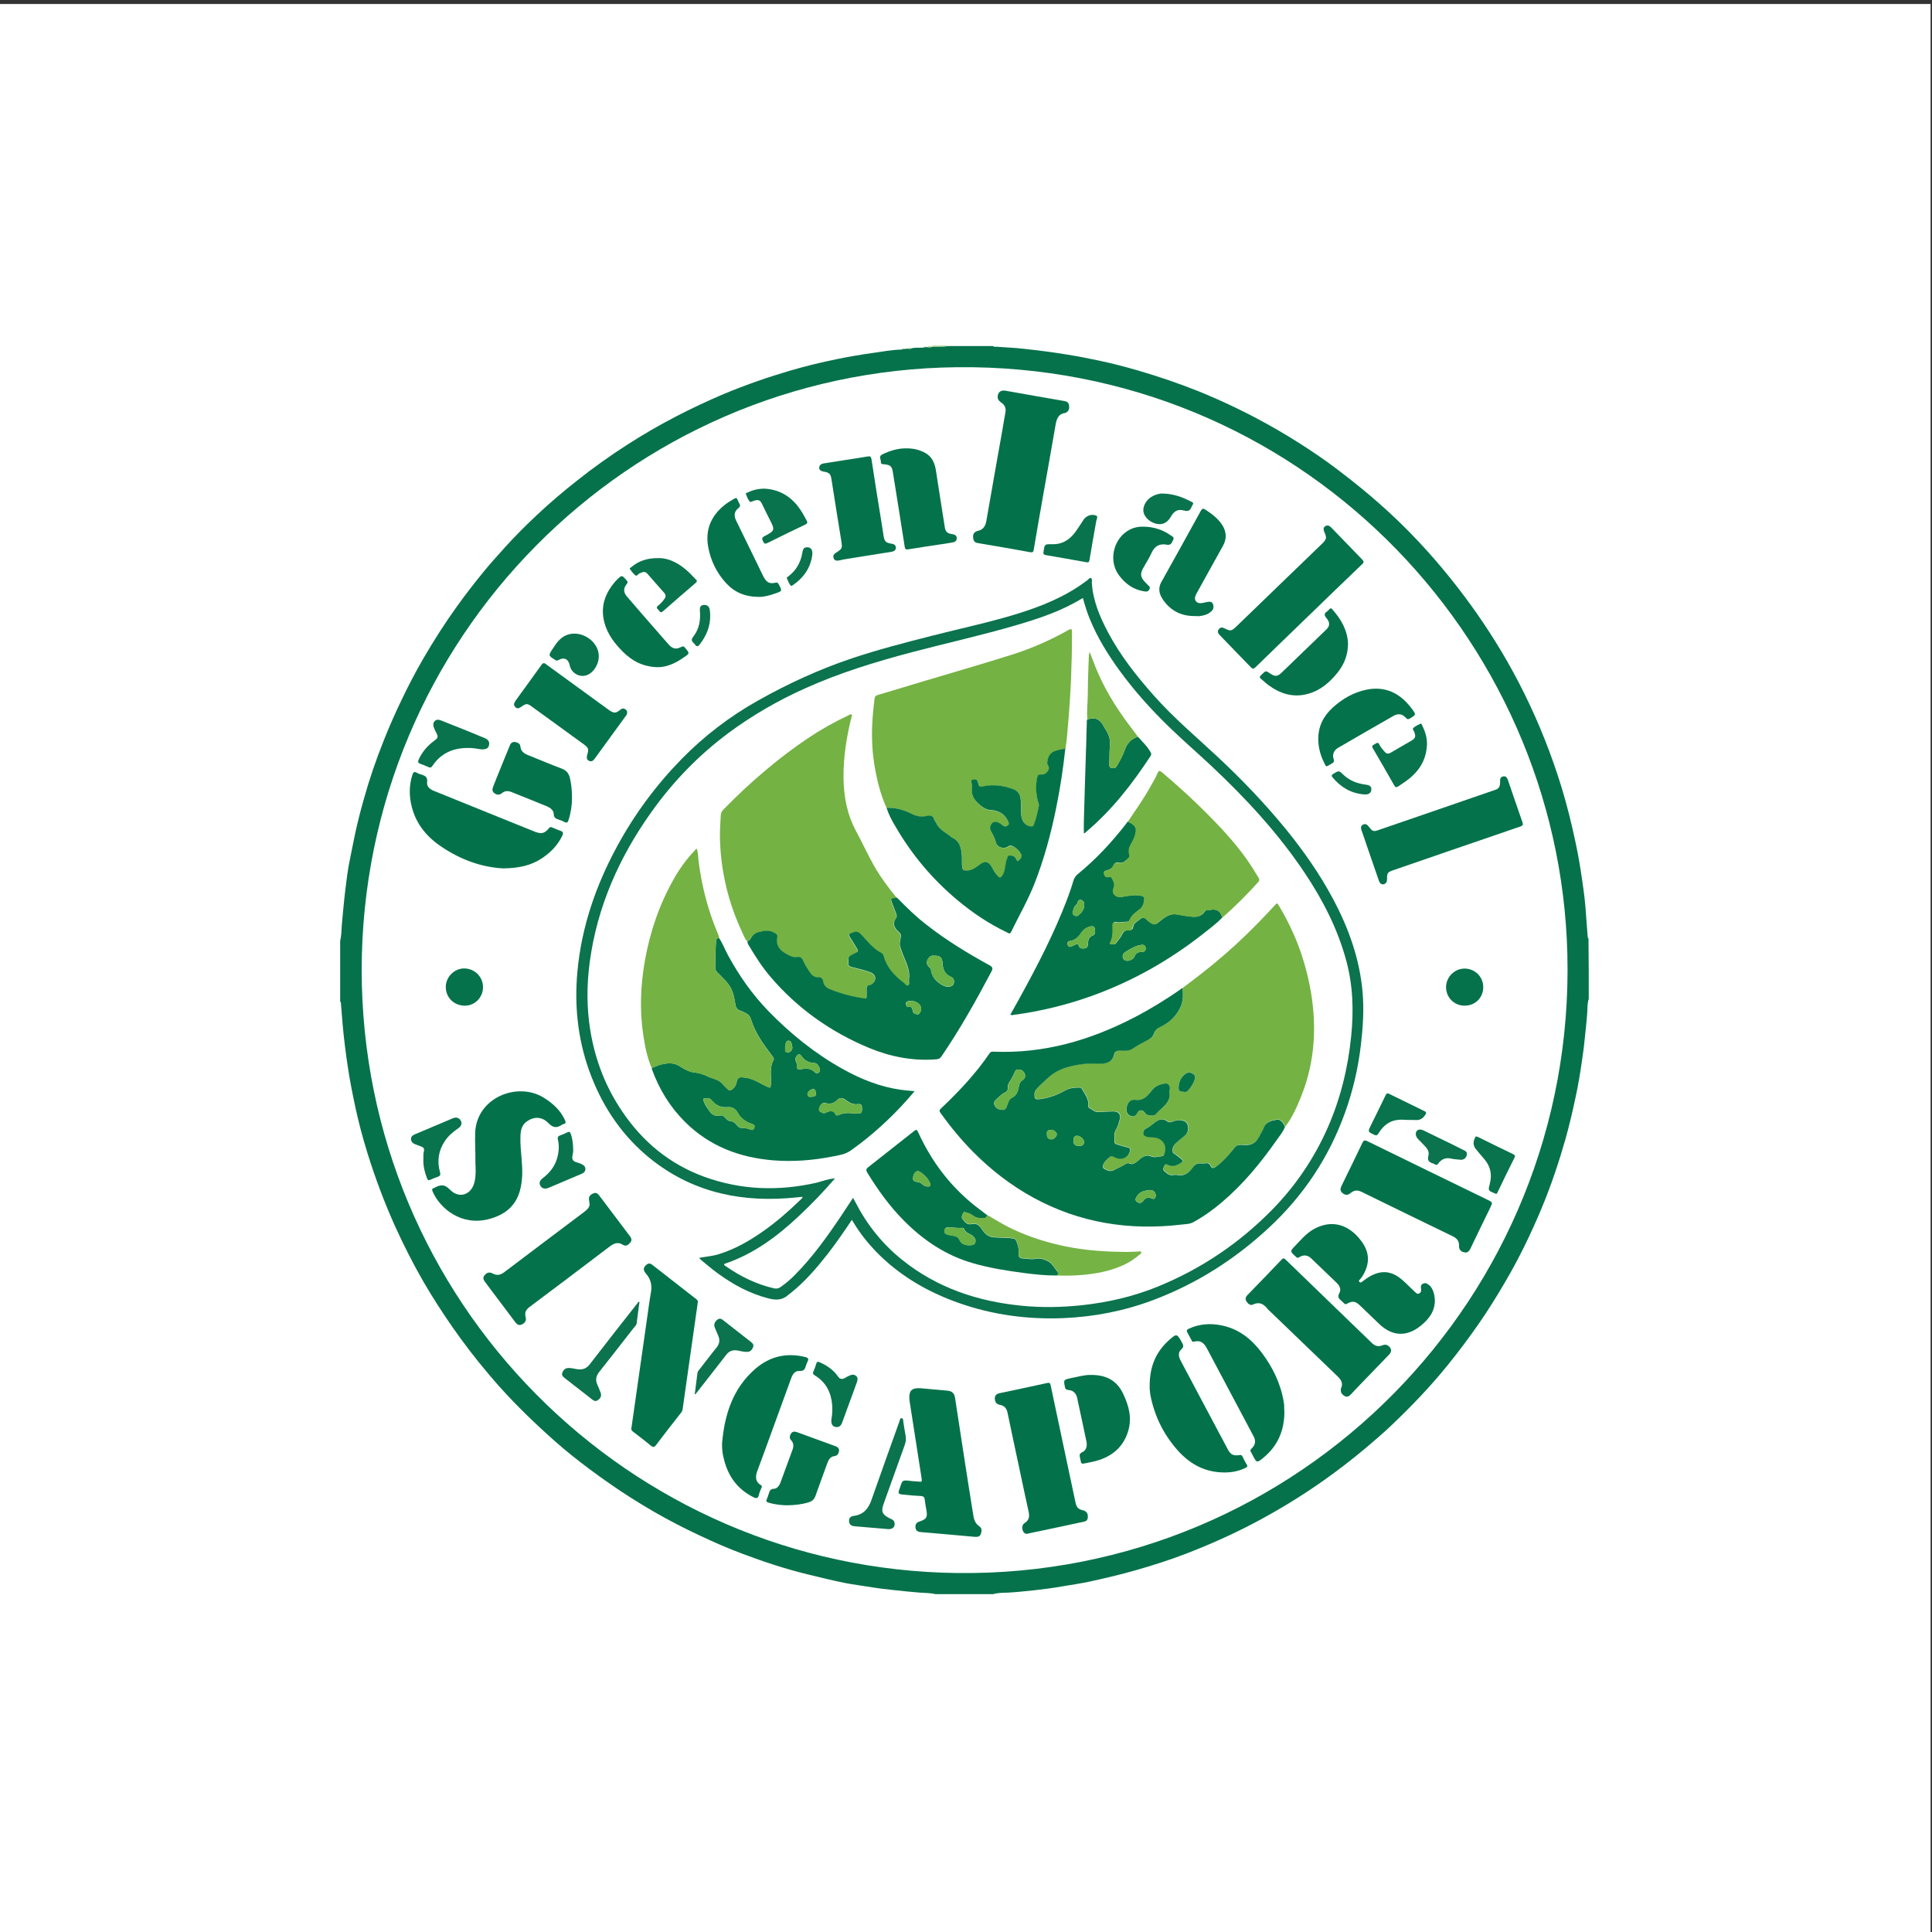 <?xml version="1.0" encoding="UTF-8"?> <svg xmlns="http://www.w3.org/2000/svg" xmlns:xlink="http://www.w3.org/1999/xlink" version="1.1" id="Layer_1" x="0px" y="0px" viewBox="0 0 150 150" style="enable-background:new 0 0 150 150;" xml:space="preserve"><rect x="0" y="0" width="150" height="150" fill="#333333" stroke="none"/> <style type="text/css"> .st0{fill:#FFFFFF;} .st1{fill:#05724B;} .st2{fill:#6BB247;} .st3{fill:#0B734E;} .st4{fill:#03724B;} .st5{fill:#04724B;} .st6{fill:#08734D;} .st7{fill:#74B243;} .st8{fill:#027249;} .st9{fill:#037249;} .st10{fill:#75B345;} </style> <rect x="-0.11" y="0.31" class="st0" width="150" height="150"></rect> <g> <path class="st1" d="M123.35,77.55c-0.12,0.36-0.09,0.75-0.12,1.12c-0.05,0.72-0.14,1.44-0.21,2.15c-0.05,0.54-0.13,1.08-0.21,1.62 c-0.13,0.92-0.28,1.83-0.48,2.74c-0.23,1.1-0.49,2.19-0.79,3.27c-0.52,1.82-1.12,3.61-1.85,5.36c-0.84,2.01-1.79,3.97-2.9,5.84 c-0.62,1.06-1.27,2.1-1.97,3.11c-0.77,1.11-1.58,2.19-2.43,3.24c-1.35,1.67-2.84,3.22-4.4,4.7c-0.62,0.59-1.28,1.15-1.94,1.71 c-1.06,0.89-2.15,1.73-3.28,2.53c-1.74,1.23-3.55,2.33-5.43,3.32c-1.71,0.9-3.47,1.68-5.26,2.37c-1.25,0.48-2.53,0.89-3.82,1.26 c-1.22,0.35-2.45,0.64-3.69,0.91c-0.7,0.15-1.41,0.25-2.12,0.37c-0.75,0.13-1.5,0.23-2.25,0.31c-0.64,0.06-1.29,0.14-1.94,0.17 c-0.38,0.02-0.77,0-1.15,0.12c-1.49,0-2.98,0-4.48,0c-0.4-0.1-0.82-0.09-1.23-0.12c-0.68-0.06-1.36-0.12-2.04-0.2 c-0.55-0.06-1.1-0.12-1.64-0.21c-0.71-0.12-1.42-0.2-2.13-0.34c-0.97-0.2-1.94-0.43-2.9-0.67c-1.69-0.41-3.35-0.96-4.98-1.57 c-1.16-0.43-2.3-0.93-3.42-1.46c-1.2-0.56-2.38-1.17-3.54-1.84c-1.22-0.71-2.41-1.46-3.57-2.28c-0.96-0.67-1.9-1.37-2.81-2.1 c-0.85-0.68-1.65-1.4-2.45-2.14c-1.43-1.33-2.79-2.72-4.04-4.22c-0.98-1.16-1.9-2.36-2.77-3.61c-0.79-1.14-1.54-2.3-2.23-3.49 c-0.81-1.4-1.54-2.85-2.21-4.32c-0.83-1.85-1.54-3.74-2.14-5.67c-0.35-1.13-0.66-2.28-0.91-3.43c-0.23-1.07-0.45-2.14-0.61-3.23 c-0.17-1.11-0.31-2.23-0.41-3.35c-0.05-0.54-0.08-1.07-0.13-1.61c0-0.05,0.01-0.12-0.06-0.14c0-1.57,0-3.13,0-4.7 c0.1-0.42,0.1-0.86,0.13-1.28c0.05-0.66,0.13-1.32,0.19-1.99c0.04-0.42,0.1-0.84,0.15-1.26c0.06-0.47,0.12-0.95,0.21-1.42 c0.14-0.75,0.3-1.49,0.45-2.24c0.2-0.97,0.45-1.93,0.72-2.88c0.42-1.51,0.93-2.99,1.51-4.45c0.42-1.06,0.88-2.11,1.37-3.13 c0.53-1.11,1.1-2.21,1.72-3.28c0.83-1.43,1.72-2.82,2.69-4.16c0.62-0.86,1.27-1.7,1.94-2.52c0.55-0.68,1.14-1.32,1.72-1.97 c0.79-0.88,1.63-1.71,2.49-2.52c1-0.94,2.04-1.82,3.12-2.67c1.23-0.98,2.51-1.89,3.83-2.74c1.27-0.82,2.58-1.58,3.92-2.27 c1.18-0.61,2.38-1.17,3.6-1.69c1.68-0.7,3.39-1.3,5.13-1.81c1.22-0.36,2.45-0.66,3.69-0.91c0.93-0.19,1.86-0.35,2.8-0.48 c0.72-0.1,1.44-0.24,2.17-0.26c0.06,0.01,0.11,0.01,0.14-0.04c0.14-0.01,0.27-0.02,0.41-0.03c0.09,0.02,0.18,0.05,0.26-0.02 c0.31-0.1,0.63-0.02,0.94-0.07c0.05,0,0.09,0,0.13-0.03c0.04,0,0.09,0,0.13,0c0.12,0.03,0.25,0.05,0.37-0.01 c0.01-0.01,0.03-0.01,0.04-0.01c0.4-0.01,0.8,0.02,1.2-0.06c1.18,0,2.35,0,3.53,0c0.06,0.08,0.15,0.05,0.23,0.05 c0.71,0.05,1.43,0.08,2.14,0.16c1.11,0.12,2.21,0.26,3.31,0.44c0.88,0.14,1.76,0.31,2.64,0.5c0.99,0.21,1.97,0.47,2.94,0.75 c1.58,0.46,3.13,0.99,4.66,1.6c0.97,0.39,1.91,0.81,2.85,1.26c2.27,1.09,4.45,2.36,6.53,3.79c0.86,0.59,1.69,1.22,2.51,1.87 c0.97,0.76,1.91,1.56,2.82,2.39c1.1,1.01,2.15,2.07,3.15,3.19c1.34,1.5,2.59,3.08,3.75,4.73c1.39,1.99,2.63,4.06,3.7,6.23 c1.16,2.34,2.12,4.77,2.89,7.27c0.44,1.44,0.8,2.9,1.11,4.38c0.21,0.97,0.37,1.95,0.51,2.94c0.13,0.87,0.24,1.76,0.29,2.64 c0.04,0.56,0.09,1.13,0.13,1.69c0,0.04,0,0.09,0.06,0.11C123.35,74.42,123.35,75.98,123.35,77.55z M28.08,75.3 c0.02,25.77,20.73,46.54,46.27,46.83c26.5,0.3,47.99-21.43,47.34-48.02c-0.6-24.84-21.02-45.89-47.4-45.6 C48.78,28.79,28.11,49.56,28.08,75.3z"></path> <path class="st2" d="M73.6,26.85c-0.4,0.08-0.8,0.05-1.2,0.06c-0.01-0.02-0.02-0.04-0.03-0.06C72.78,26.85,73.19,26.85,73.6,26.85z "></path> <path class="st2" d="M72.36,26.92c-0.12,0.06-0.25,0.04-0.37,0.01C72.11,26.88,72.24,26.9,72.36,26.92z"></path> <path class="st2" d="M70.79,27.03c-0.08,0.07-0.17,0.04-0.26,0.02C70.61,27.01,70.7,27.03,70.79,27.03z"></path> <path class="st2" d="M70.12,27.08c-0.03,0.06-0.09,0.06-0.14,0.04C70.02,27.09,70.07,27.06,70.12,27.08z"></path> <path class="st2" d="M71.86,26.93c-0.03,0.04-0.08,0.04-0.13,0.03C71.76,26.91,71.81,26.9,71.86,26.93z"></path> <path class="st3" d="M66.14,94.71c-0.61,0.91-1.21,1.78-1.85,2.61c-0.87,1.11-1.78,2.18-2.89,3.06c-0.06,0.05-0.12,0.09-0.18,0.14 c-0.46,0.43-0.96,0.44-1.55,0.29c-1.48-0.38-2.78-1.09-4-1.99c-0.42-0.31-0.82-0.65-1.22-0.98c-0.05-0.04-0.1-0.1-0.17-0.18 c0.52-0.1,1.03-0.13,1.51-0.28c1.27-0.39,2.4-1.04,3.48-1.8c1.04-0.73,1.99-1.57,2.9-2.45c0.05-0.05,0.12-0.09,0.14-0.21 c-0.41,0.04-0.81,0.08-1.21,0.11c-4.07,0.29-7.78-0.66-10.93-3.34c-2.09-1.79-3.53-4.04-4.45-6.63c-0.87-2.47-1.13-5.02-0.89-7.63 c0.32-3.45,1.42-6.65,3.06-9.68c1.35-2.5,3.02-4.76,5.01-6.8c1.77-1.81,3.76-3.33,5.97-4.57c2.33-1.31,4.75-2.42,7.28-3.27 c2.04-0.68,4.12-1.22,6.21-1.75c2.18-0.56,4.39-1.02,6.54-1.68c1.92-0.59,3.78-1.33,5.41-2.55c0.03-0.02,0.06-0.05,0.09-0.06 c0.1-0.06,0.17-0.23,0.29-0.19c0.13,0.05,0.08,0.23,0.08,0.35c0.08,1.4,0.62,2.66,1.26,3.87c0.96,1.81,2.22,3.4,3.57,4.92 c1.53,1.73,3.3,3.21,4.98,4.78c1.87,1.75,3.63,3.59,5.25,5.57c1.38,1.7,2.64,3.49,3.67,5.43c1.21,2.26,2.06,4.64,2.29,7.22 c0.12,1.37,0.03,2.74-0.13,4.1c-0.21,1.81-0.62,3.57-1.24,5.29c-1.24,3.44-3.2,6.4-5.88,8.89c-2.65,2.47-5.65,4.38-9.04,5.65 c-2.24,0.84-4.56,1.29-6.96,1.39c-2.76,0.11-5.45-0.25-8.05-1.16c-2.46-0.86-4.67-2.14-6.5-4.03c-0.64-0.67-1.21-1.39-1.69-2.18 C66.26,94.9,66.21,94.82,66.14,94.71z M64.83,91.49L64.83,91.49c-0.88,1.02-1.8,1.98-2.78,2.9c-1.68,1.58-3.49,2.94-5.7,3.7 c-0.05,0.02-0.12,0.02-0.13,0.08c0,0.07,0.08,0.1,0.13,0.14c1.15,0.8,2.39,1.41,3.76,1.72c0.2,0.04,0.36,0,0.52-0.12 c0.39-0.28,0.75-0.58,1.08-0.92c1.39-1.4,2.53-3,3.63-4.64c0.29-0.44,0.58-0.88,0.89-1.35c0.07,0.13,0.12,0.22,0.17,0.31 c0.9,1.76,2.1,3.27,3.65,4.51c2.72,2.18,5.88,3.23,9.31,3.56c1.53,0.15,3.07,0.12,4.61-0.04c2.03-0.22,4.01-0.67,5.9-1.44 c3.41-1.39,6.4-3.41,8.97-6.05c1.79-1.84,3.2-3.94,4.24-6.29c0.99-2.25,1.57-4.61,1.82-7.06c0.21-2,0.15-3.98-0.38-5.93 c-0.67-2.47-1.82-4.7-3.23-6.81c-2.07-3.09-4.58-5.8-7.29-8.34c-1.04-0.97-2.12-1.91-3.15-2.9c-1.43-1.38-2.76-2.85-3.93-4.46 c-0.91-1.25-1.71-2.55-2.3-3.98c-0.22-0.53-0.39-1.08-0.54-1.64c-0.05,0.02-0.08,0.02-0.1,0.04C82.43,47.43,80.72,48,79,48.51 c-2.71,0.8-5.48,1.41-8.21,2.13c-2.84,0.75-5.64,1.61-8.32,2.82c-2.09,0.94-4.06,2.08-5.9,3.44c-2.34,1.74-4.34,3.81-6.02,6.18 c-2.48,3.49-4.18,7.31-4.76,11.59c-0.24,1.78-0.25,3.55,0.04,5.32c0.37,2.28,1.18,4.4,2.49,6.32c1.58,2.34,3.66,4.06,6.32,5.04 c2.87,1.05,5.8,1.15,8.78,0.47C63.87,91.7,64.33,91.52,64.83,91.49z"></path> <path class="st4" d="M75.55,41.62c0-0.15,0.1-0.34,0.36-0.4c0.45-0.1,0.61-0.39,0.68-0.83c0.4-2.35,0.83-4.69,1.24-7.04 c0.08-0.44,0.14-0.88,0.23-1.32c0.06-0.32-0.03-0.56-0.29-0.75c-0.14-0.1-0.29-0.21-0.31-0.41c-0.03-0.37,0.21-0.6,0.58-0.54 c1.54,0.27,3.08,0.55,4.62,0.81c0.19,0.03,0.31,0.13,0.34,0.32c0.03,0.21,0.01,0.41-0.19,0.55c-0.03,0.02-0.06,0.05-0.1,0.05 c-0.59,0.08-0.69,0.53-0.77,1.01c-0.32,1.89-0.67,3.78-1,5.67c-0.23,1.31-0.46,2.62-0.68,3.93c-0.03,0.18-0.07,0.24-0.29,0.2 c-1.34-0.25-2.68-0.47-4.02-0.7C75.66,42.13,75.55,42,75.55,41.62z"></path> <path class="st4" d="M49.02,110.89c0.13-0.88,0.25-1.73,0.37-2.59c0.28-1.96,0.56-3.93,0.84-5.89c0.1-0.67,0.18-1.35,0.3-2.02 c0.11-0.57,0.01-1.07-0.38-1.51c-0.23-0.26-0.21-0.46,0.01-0.66c0.15-0.14,0.3-0.16,0.47-0.03c1.15,0.9,2.3,1.8,3.46,2.7 c0.11,0.08,0.09,0.17,0.08,0.27c-0.39,2.75-0.78,5.49-1.17,8.24c-0.01,0.1-0.05,0.19-0.12,0.28c-0.66,0.84-1.31,1.67-1.95,2.52 c-0.14,0.18-0.23,0.18-0.4,0.04c-0.44-0.37-0.91-0.72-1.36-1.07C49.07,111.09,48.98,111.01,49.02,110.89z"></path> <path class="st4" d="M71.44,107.78c0.67,0.06,1.39,0.12,2.12,0.19c0.35,0.03,0.54,0.21,0.59,0.56c0.25,1.63,0.5,3.26,0.75,4.89 c0.22,1.44,0.45,2.87,0.68,4.3c0.05,0.31,0.17,0.59,0.45,0.78c0.23,0.15,0.19,0.38,0.13,0.58c-0.07,0.22-0.26,0.26-0.48,0.24 c-1.4-0.13-2.8-0.25-4.2-0.37c-0.23-0.02-0.37-0.11-0.4-0.34c-0.03-0.25,0.06-0.4,0.31-0.48c0.55-0.18,0.64-0.34,0.53-0.91 c-0.05-0.26-0.09-0.51-0.12-0.77c-0.02-0.2-0.09-0.29-0.31-0.3c-0.46-0.02-0.91-0.06-1.37-0.11c-0.39-0.04-0.41-0.09-0.28-0.45 c0.24-0.69,0.15-0.7,0.96-0.6c0.14,0.02,0.28,0.02,0.42,0.03c0.38,0.05,0.38,0.05,0.32-0.33c-0.31-1.97-0.61-3.94-0.92-5.91 c-0.01-0.07-0.01-0.15-0.02-0.22C70.58,107.96,70.8,107.75,71.44,107.78z"></path> <path class="st4" d="M104.1,107.91c0-0.02,0-0.08,0.02-0.13c0.18-0.39,0-0.66-0.28-0.93c-1.76-1.69-3.52-3.38-5.28-5.08 c-0.07-0.06-0.14-0.13-0.19-0.2c-0.29-0.35-0.62-0.51-1.08-0.29c-0.23,0.11-0.39-0.06-0.51-0.23c-0.12-0.18-0.08-0.35,0.07-0.5 c0.88-0.91,1.77-1.82,2.64-2.74c0.14-0.15,0.2-0.14,0.34,0c2.22,2.15,4.45,4.3,6.67,6.45c0.24,0.23,0.48,0.32,0.8,0.2 c0.15-0.06,0.31-0.09,0.46,0.01c0.28,0.19,0.33,0.45,0.09,0.7c-0.75,0.78-1.5,1.55-2.25,2.33c-0.25,0.26-0.5,0.53-0.75,0.79 c-0.13,0.13-0.28,0.2-0.45,0.1C104.23,108.29,104.09,108.17,104.1,107.91z"></path> <path class="st4" d="M79.74,119.08c-0.15,0.02-0.26-0.07-0.32-0.22c-0.07-0.18-0.09-0.36,0.04-0.53c0.04-0.04,0.08-0.08,0.13-0.11 c0.3-0.2,0.35-0.47,0.28-0.81c-0.25-1.12-0.48-2.24-0.72-3.36c-0.31-1.45-0.62-2.89-0.92-4.34c-0.07-0.36-0.24-0.57-0.6-0.64 c-0.24-0.04-0.37-0.19-0.39-0.44c-0.02-0.26,0.1-0.4,0.35-0.46c1.25-0.26,2.49-0.53,3.74-0.8c0.15-0.03,0.2,0.01,0.24,0.17 c0.44,2.1,0.89,4.19,1.33,6.28c0.2,0.96,0.41,1.91,0.61,2.87c0.06,0.29,0.2,0.49,0.51,0.55c0.27,0.06,0.45,0.2,0.44,0.52 c0,0.21-0.09,0.34-0.29,0.38c-1.43,0.31-2.86,0.61-4.29,0.91C79.84,119.08,79.8,119.08,79.74,119.08z"></path> <path class="st4" d="M36.91,90.27c0.01-0.78-0.04-1.53-0.02-2.29c0.08-2.76,3.3-4.05,5.37-2.73c0.69,0.44,1.27,0.97,1.61,1.73 c0.08,0.17,0.05,0.26-0.13,0.3c-0.04,0.01-0.09,0.03-0.13,0.06c-0.39,0.25-0.67,0.23-1.03-0.14c-0.5-0.52-1.13-0.52-1.68-0.13 c-0.37,0.26-0.47,0.65-0.49,1.07c-0.03,0.63,0.04,1.25,0.09,1.87c0.07,0.81,0.09,1.62-0.13,2.42c-0.34,1.26-1.24,1.92-2.45,2.23 c-2.11,0.53-3.76-0.83-4.33-2.15c-0.07-0.16-0.05-0.24,0.12-0.28c0.01,0,0.02-0.01,0.02-0.01c0.43-0.23,0.76-0.32,1.2,0.14 c0.74,0.77,1.74,0.38,1.93-0.68C36.96,91.2,36.93,90.72,36.91,90.27z"></path> <path class="st4" d="M113.79,97.24c-0.32-0.01-0.52-0.2-0.51-0.49c0.02-0.36-0.14-0.59-0.46-0.75c-2.37-1.15-4.74-2.3-7.1-3.46 c-0.31-0.15-0.58-0.15-0.85,0.08c-0.24,0.2-0.44,0.18-0.65,0c-0.21-0.18-0.15-0.37-0.05-0.58c0.54-1.1,1.08-2.21,1.61-3.32 c0.1-0.2,0.18-0.21,0.38-0.12c3.1,1.52,6.21,3.03,9.31,4.54c0.43,0.21,0.43,0.2,0.23,0.63c-0.52,1.07-1.05,2.14-1.56,3.22 C114.04,97.15,113.95,97.25,113.79,97.24z"></path> <path class="st5" d="M116.47,60.68c-0.02-0.19,0.02-0.36,0.24-0.4c0.22-0.04,0.31,0.11,0.37,0.3c0.37,1.08,0.74,2.17,1.12,3.25 c0.07,0.19,0.04,0.27-0.16,0.34c-1.76,0.6-3.52,1.21-5.28,1.81c-1.55,0.53-3.1,1.07-4.64,1.6c-0.38,0.13-0.43,0.22-0.43,0.61 c0,0.16,0,0.32-0.16,0.42c-0.19,0.12-0.39,0.03-0.48-0.25c-0.3-0.88-0.61-1.76-0.91-2.64c-0.14-0.41-0.27-0.81-0.42-1.22 c-0.07-0.19-0.1-0.37,0.11-0.48c0.2-0.1,0.33,0.02,0.45,0.17c0.3,0.39,0.37,0.39,0.82,0.23c1.83-0.63,3.66-1.26,5.49-1.89 c1.17-0.4,2.34-0.81,3.51-1.21C116.43,61.22,116.47,60.98,116.47,60.68z"></path> <path class="st5" d="M102.95,41.72c-0.01-0.17-0.08-0.29-0.13-0.42c-0.07-0.16-0.1-0.34,0.08-0.45c0.16-0.1,0.32-0.04,0.45,0.1 c0.8,0.83,1.6,1.66,2.41,2.49c0.13,0.13,0.15,0.22,0,0.36c-1.4,1.34-2.79,2.68-4.18,4.03c-1.37,1.33-2.75,2.65-4.11,3.98 c-0.15,0.14-0.22,0.13-0.35,0c-0.8-0.83-1.6-1.66-2.41-2.49c-0.13-0.14-0.22-0.29-0.08-0.47c0.14-0.18,0.3-0.14,0.47-0.05 c0.43,0.21,0.51,0.2,0.86-0.13c1.37-1.33,2.74-2.65,4.12-3.98c0.88-0.85,1.76-1.69,2.63-2.54 C102.83,42.02,102.95,41.89,102.95,41.72z"></path> <path class="st4" d="M39.06,67.42c-1.64-0.08-3.31-0.67-4.83-1.71c-1.21-0.82-2.05-1.91-2.33-3.38c-0.14-0.74-0.11-1.46,0.12-2.18 c0.06-0.18,0.13-0.27,0.33-0.16c0.1,0.06,0.2,0.1,0.31,0.13c0.32,0.09,0.56,0.19,0.5,0.63c-0.04,0.31,0.22,0.53,0.52,0.65 c1.65,0.67,3.29,1.33,4.94,2c0.97,0.39,1.94,0.78,2.9,1.17c0.51,0.2,0.76,0.15,1.1-0.27c0.08-0.1,0.14-0.1,0.24-0.06 c0.22,0.09,0.44,0.19,0.67,0.27c0.18,0.06,0.22,0.16,0.14,0.34c-0.35,0.76-0.91,1.33-1.6,1.79C41.23,67.2,40.27,67.41,39.06,67.42z "></path> <path class="st5" d="M111.4,100.96c0.01,0.88-0.49,1.48-1.12,1.99c-1.08,0.86-2.19,0.8-3.19-0.15c-0.51-0.49-1.02-0.98-1.53-1.47 c-0.33-0.31-0.57-0.34-0.96-0.12c-0.11,0.07-0.18,0.06-0.26-0.03c-0.06-0.07-0.13-0.13-0.2-0.19c-0.19-0.16-0.32-0.3-0.15-0.6 c0.16-0.29,0.01-0.58-0.22-0.8c-0.66-0.64-1.32-1.27-1.98-1.9c-0.26-0.25-0.59-0.29-0.92-0.08c-0.12,0.08-0.17,0.05-0.25-0.03 c-0.48-0.43-0.48-0.43-0.03-0.89c0.41-0.43,0.8-0.89,1.31-1.2c1.28-0.77,2.58-0.55,3.58,0.6c0.66,0.75,0.95,1.58,0.53,2.55 c-0.1,0.24-0.23,0.48-0.41,0.68c-0.05,0.06-0.15,0.11-0.05,0.21c0.1,0.09,0.16,0.02,0.23-0.04c0.45-0.34,0.91-0.64,1.49-0.71 c0.75-0.08,1.3,0.3,1.81,0.78c0.26,0.24,0.51,0.5,0.77,0.74c0.09,0.08,0.18,0.2,0.34,0.12c0.15-0.08,0.16-0.21,0.14-0.36 c-0.03-0.17-0.02-0.32,0.16-0.4c0.18-0.09,0.33,0,0.46,0.11C111.22,99.98,111.39,100.44,111.4,100.96z"></path> <path class="st5" d="M45.78,93.52c-0.02-0.14-0.04-0.25-0.05-0.36c-0.04-0.27,0.11-0.41,0.34-0.51c0.22-0.09,0.35,0.03,0.47,0.19 c0.79,1.05,1.58,2.1,2.37,3.14c0.12,0.16,0.17,0.32,0.03,0.48c-0.14,0.18-0.34,0.33-0.55,0.2c-0.46-0.3-0.78-0.09-1.15,0.19 c-2.03,1.55-4.07,3.08-6.11,4.61c-0.27,0.2-0.42,0.42-0.32,0.78c0.07,0.27-0.03,0.47-0.29,0.59c-0.26,0.12-0.4-0.03-0.54-0.21 c-0.77-1.02-1.53-2.04-2.3-3.06c-0.13-0.18-0.23-0.34-0.06-0.55c0.17-0.21,0.39-0.27,0.62-0.14c0.36,0.2,0.64,0.11,0.94-0.12 c2.07-1.57,4.15-3.13,6.22-4.69C45.59,93.91,45.76,93.75,45.78,93.52z"></path> <path class="st4" d="M56.06,112.07c0.19-2.23,0.83-4.28,2.59-5.8c1.11-0.96,2.42-1.27,3.87-0.91c0.24,0.06,0.29,0.16,0.17,0.37 c-0.05,0.1-0.09,0.21-0.12,0.31c-0.07,0.26-0.16,0.42-0.5,0.4c-0.35-0.02-0.53,0.25-0.64,0.56c-0.49,1.34-0.97,2.68-1.46,4.01 c-0.39,1.07-0.78,2.15-1.18,3.22c-0.18,0.47-0.1,0.86,0.28,1.07c0.1,0.06,0.09,0.12,0.05,0.21c-0.07,0.18-0.16,0.36-0.2,0.55 c-0.06,0.3-0.21,0.29-0.43,0.18c-1.21-0.61-1.94-1.59-2.27-2.89C56.1,112.93,56.05,112.51,56.06,112.07z"></path> <path class="st4" d="M99.72,109.69c-0.02,1.39-0.52,2.57-1.61,3.47c-0.53,0.44-0.54,0.43-0.85-0.17c-0.05-0.09-0.09-0.19-0.14-0.27 c-0.07-0.1-0.04-0.15,0.04-0.24c0.32-0.31,0.36-0.6,0.16-0.98c-1.2-2.26-2.4-4.52-3.6-6.78c-0.23-0.44-0.49-0.7-1.04-0.55 c-0.11,0.03-0.13-0.04-0.16-0.1c-0.11-0.2-0.22-0.41-0.33-0.61c-0.09-0.15-0.04-0.23,0.11-0.3c0.83-0.38,1.69-0.44,2.57-0.25 c1.32,0.27,2.3,1.06,3.09,2.11c0.86,1.15,1.48,2.41,1.71,3.84c0.01,0.06,0.02,0.13,0.03,0.19 C99.7,109.26,99.71,109.47,99.72,109.69z"></path> <path class="st4" d="M89.26,107.64c-0.01-1.54,0.48-2.67,1.49-3.58c0.6-0.54,0.63-0.53,1.01,0.16c0.11,0.2,0.18,0.34-0.04,0.54 c-0.25,0.22-0.24,0.52-0.06,0.87c0.99,1.86,1.97,3.71,2.96,5.57c0.23,0.43,0.46,0.85,0.68,1.28c0.24,0.46,0.44,0.57,0.96,0.49 c0.11-0.02,0.15,0.02,0.2,0.1c0.11,0.22,0.21,0.44,0.34,0.64c0.09,0.14,0.02,0.19-0.09,0.25c-0.54,0.27-1.11,0.37-1.7,0.36 c-1.4-0.01-2.54-0.6-3.47-1.6c-1.08-1.17-1.8-2.54-2.16-4.1C89.29,108.24,89.25,107.85,89.26,107.64z"></path> <path class="st5" d="M48.69,55.32c0.01,0.1-0.04,0.18-0.1,0.26c-0.81,1.11-1.62,2.23-2.43,3.34c-0.11,0.15-0.24,0.24-0.43,0.15 c-0.2-0.1-0.19-0.27-0.14-0.46c0.14-0.44,0.1-0.55-0.25-0.81c-1.34-0.97-2.68-1.95-4.02-2.92c-0.38-0.28-0.46-0.28-0.84-0.01 c-0.16,0.11-0.31,0.19-0.47,0.03c-0.17-0.17-0.09-0.33,0.02-0.5c0.67-0.93,1.35-1.85,2.01-2.78c0.17-0.24,0.29-0.1,0.42,0 c1.59,1.15,3.18,2.31,4.77,3.47c0.41,0.3,0.57,0.31,0.91,0.03c0.11-0.09,0.23-0.16,0.38-0.07C48.63,55.11,48.7,55.19,48.69,55.32z"></path> <path class="st5" d="M65.04,43.53c-0.18,0.01-0.29-0.07-0.33-0.24c-0.04-0.16,0.03-0.27,0.16-0.35c0.54-0.35,0.54-0.35,0.44-0.99 c-0.26-1.59-0.51-3.18-0.76-4.77c-0.06-0.37-0.16-0.48-0.52-0.55c-0.09-0.02-0.19-0.03-0.27-0.07c-0.12-0.06-0.18-0.17-0.15-0.3 c0.04-0.18,0.17-0.25,0.34-0.28c0.51-0.08,1.01-0.16,1.52-0.24c0.63-0.1,1.27-0.19,1.9-0.3c0.18-0.03,0.25,0,0.29,0.2 c0.25,1.67,0.52,3.33,0.79,4.99c0.05,0.32,0.1,0.64,0.15,0.97c0.07,0.43,0.16,0.53,0.59,0.61c0.13,0.02,0.26,0.04,0.33,0.17 c0.11,0.21-0.02,0.42-0.3,0.46c-1.25,0.2-2.5,0.4-3.75,0.6C65.32,43.48,65.18,43.51,65.04,43.53z"></path> <path class="st5" d="M70.38,34.81c0.51,0,0.99,0.1,1.45,0.35c0.55,0.31,0.75,0.81,0.84,1.4c0.22,1.47,0.46,2.94,0.69,4.41 c0.04,0.27,0.19,0.44,0.46,0.48c0.06,0.01,0.11,0.02,0.16,0.03c0.18,0.03,0.31,0.12,0.3,0.33c-0.01,0.2-0.15,0.27-0.31,0.3 c-0.38,0.07-0.75,0.13-1.13,0.18c-0.77,0.12-1.55,0.23-2.32,0.36c-0.2,0.03-0.25-0.01-0.28-0.21c-0.3-1.93-0.61-3.86-0.92-5.79 c-0.07-0.45-0.2-0.56-0.66-0.6c-0.13-0.01-0.28,0-0.27-0.19c0.01-0.2-0.2-0.42,0.11-0.58C69.1,34.99,69.71,34.8,70.38,34.81z"></path> <path class="st5" d="M92.73,47.83c-1.07,0-1.9-0.45-2.48-1.34c-0.26-0.4-0.34-0.84-0.09-1.29c1.03-1.85,2.06-3.69,3.07-5.54 c0.11-0.19,0.19-0.2,0.36-0.09c0.5,0.33,0.98,0.68,1.31,1.2c0.32,0.51,0.36,1.05,0.06,1.59c-0.68,1.22-1.35,2.44-2.03,3.66 c-0.05,0.09-0.1,0.18-0.13,0.28c-0.1,0.29,0.1,0.55,0.42,0.53c0.17-0.01,0.33-0.06,0.49-0.09c0.18-0.03,0.37-0.06,0.46,0.15 c0.08,0.19,0.06,0.39-0.09,0.54c-0.27,0.28-0.62,0.36-0.98,0.41C92.97,47.84,92.85,47.83,92.73,47.83z"></path> <path class="st5" d="M84.7,106.75c1.22-0.01,2.02,0.46,2.49,1.44c0.45,0.93,0.71,1.89,0.4,2.92c-0.37,1.24-1.25,1.97-2.47,2.31 c-0.32,0.09-0.66,0.14-0.98,0.21c-0.13,0.03-0.19-0.01-0.22-0.13c-0.02-0.11-0.05-0.22-0.07-0.33c-0.04-0.18-0.06-0.31,0.17-0.42 c0.31-0.14,0.41-0.45,0.33-0.84c-0.2-0.98-0.42-1.97-0.63-2.95c-0.03-0.15-0.06-0.29-0.09-0.44c-0.09-0.36-0.32-0.58-0.68-0.6 c-0.18-0.01-0.24-0.09-0.27-0.24c-0.11-0.55-0.11-0.56,0.45-0.68C83.7,106.89,84.26,106.73,84.7,106.75z"></path> <path class="st5" d="M58.96,46.34c-1.14,0.01-1.95-0.37-2.6-1.08c-0.73-0.8-1.19-1.75-1.38-2.82c-0.23-1.32,0.23-2.38,1.25-3.21 c0.24-0.2,0.5-0.35,0.77-0.51c0.12-0.07,0.21-0.07,0.26,0.07c0.04,0.09,0.08,0.19,0.13,0.28c0.1,0.16,0.09,0.26-0.07,0.39 c-0.3,0.23-0.36,0.56-0.18,0.93c0.6,1.23,1.2,2.46,1.8,3.69c0.12,0.25,0.24,0.51,0.37,0.75c0.21,0.39,0.47,0.52,0.9,0.41 c0.15-0.04,0.19,0.02,0.25,0.13c0.28,0.52,0.28,0.52-0.28,0.71C59.73,46.24,59.28,46.35,58.96,46.34z"></path> <path class="st5" d="M51.09,51.8c-1.19-0.02-2.03-0.5-2.74-1.21c-0.64-0.64-1.18-1.35-1.42-2.24c-0.34-1.25,0.05-2.31,0.88-3.25 c0.02-0.02,0.04-0.04,0.06-0.06c0.41-0.41,0.41-0.41,0.78,0.02c0.09,0.1,0.11,0.16,0.01,0.28c-0.27,0.34-0.27,0.64,0.02,0.98 c0.78,0.91,1.57,1.82,2.36,2.72c0.31,0.35,0.61,0.71,0.92,1.05c0.27,0.29,0.57,0.34,0.91,0.15c0.16-0.09,0.23-0.06,0.33,0.07 c0.35,0.42,0.36,0.42-0.11,0.73C52.35,51.57,51.66,51.8,51.09,51.8z"></path> <path class="st5" d="M102.35,57.37c0-0.99,0.41-1.78,1.12-2.43c0.75-0.68,1.61-1.18,2.6-1.39c1.45-0.3,2.59,0.24,3.47,1.38 c0.02,0.03,0.04,0.06,0.07,0.09c0.35,0.47,0.34,0.47-0.14,0.76c-0.14,0.08-0.21,0.08-0.32-0.05c-0.26-0.3-0.6-0.36-0.96-0.15 c-1.44,0.82-2.87,1.65-4.3,2.48c-0.32,0.19-0.47,0.51-0.35,0.86c0.07,0.2,0.01,0.28-0.15,0.37c-0.49,0.26-0.38,0.34-0.64-0.19 C102.49,58.55,102.35,57.97,102.35,57.37z"></path> <path class="st5" d="M44.41,61.96c0,0.53-0.08,1.12-0.27,1.71c-0.05,0.17-0.12,0.25-0.31,0.15c-0.15-0.08-0.3-0.14-0.46-0.19 c-0.22-0.07-0.37-0.14-0.38-0.44c-0.01-0.27-0.24-0.46-0.49-0.57c-0.92-0.38-1.84-0.75-2.77-1.12c-0.27-0.11-0.52-0.12-0.76,0.08 c-0.19,0.17-0.4,0.14-0.59,0c-0.19-0.13-0.16-0.33-0.09-0.51c0.32-0.81,0.65-1.62,0.98-2.43c0.11-0.27,0.22-0.53,0.33-0.8 c0.07-0.17,0.21-0.26,0.4-0.23c0.19,0.04,0.38,0.12,0.4,0.33c0.03,0.38,0.27,0.55,0.58,0.68c0.89,0.36,1.77,0.73,2.67,1.07 c0.34,0.13,0.5,0.36,0.59,0.68C44.36,60.88,44.41,61.37,44.41,61.96z"></path> <path class="st1" d="M104.66,49.99c-0.01,0.89-0.31,1.6-0.81,2.23c-0.61,0.76-1.34,1.39-2.3,1.65c-1.15,0.32-2.17-0.01-3.1-0.7 c-0.19-0.14-0.35-0.31-0.53-0.45c-0.15-0.11-0.13-0.2,0-0.31c0.02-0.02,0.04-0.04,0.06-0.06c0.3-0.29,0.3-0.29,0.65-0.05 c0.35,0.24,0.56,0.23,0.87-0.07c1.16-1.12,2.32-2.24,3.48-3.36c0.27-0.26,0.3-0.54,0-0.89c-0.2-0.24-0.16-0.37,0.07-0.52 c0.06-0.04,0.11-0.1,0.16-0.16c0.08-0.1,0.16-0.08,0.23,0.01C104.14,48.09,104.63,48.97,104.66,49.99z"></path> <path class="st5" d="M61.03,116.87c-0.38-0.01-0.87-0.06-1.35-0.2c-0.19-0.06-0.22-0.13-0.14-0.29c0.06-0.13,0.11-0.28,0.15-0.42 c0.06-0.2,0.12-0.36,0.39-0.37c0.26-0.01,0.42-0.24,0.51-0.47c0.32-0.86,0.64-1.73,0.95-2.59c0.09-0.25,0.08-0.49-0.11-0.7 c-0.16-0.17-0.13-0.36-0.01-0.54c0.11-0.16,0.28-0.16,0.45-0.1c1,0.36,1.99,0.73,2.99,1.09c0.18,0.07,0.31,0.17,0.28,0.39 c-0.03,0.2-0.13,0.35-0.35,0.38c-0.31,0.04-0.45,0.26-0.55,0.53c-0.31,0.86-0.63,1.71-0.93,2.57c-0.1,0.28-0.29,0.42-0.55,0.5 C62.24,116.8,61.7,116.87,61.03,116.87z"></path> <path class="st1" d="M88.83,40.89c0.74,0.02,1.43,0.23,2.04,0.66c0.11,0.08,0.33,0.15,0.22,0.35c-0.1,0.19-0.14,0.46-0.5,0.39 c-0.53-0.1-0.93,0.08-1.17,0.61c-0.19,0.42-0.45,0.82-0.67,1.22c-0.23,0.42-0.21,0.67,0.11,1.03c0.08,0.09,0.17,0.17,0.25,0.26 c0.08,0.09,0.22,0.14,0.14,0.32c-0.08,0.18-0.2,0.22-0.38,0.19c-0.87-0.13-1.53-0.6-2.03-1.31C85.96,43.37,86.57,41.48,88,41 C88.27,40.91,88.55,40.88,88.83,40.89z"></path> <path class="st3" d="M68.96,118.72c-0.86-0.07-1.73-0.15-2.59-0.22c-0.25-0.02-0.43-0.11-0.45-0.39c-0.02-0.27,0.14-0.39,0.38-0.42 c0.76-0.1,1.13-0.57,1.37-1.26c0.71-2.04,1.45-4.07,2.17-6.1c0.03-0.09,0.03-0.23,0.17-0.22c0.13,0.02,0.11,0.16,0.12,0.25 c0.06,0.37,0.11,0.74,0.18,1.1c0.05,0.26,0.02,0.49-0.07,0.74c-0.55,1.52-1.09,3.05-1.64,4.57c-0.21,0.58-0.1,0.82,0.45,1.1 c0.15,0.08,0.35,0.12,0.39,0.32C69.53,118.53,69.32,118.74,68.96,118.72z"></path> <path class="st3" d="M49.65,101.07c-0.08,0.56-0.15,1.12-0.22,1.67c-0.02,0.16-0.15,0.26-0.24,0.37c-0.89,1.14-1.77,2.28-2.67,3.41 c-0.26,0.33-0.3,0.64-0.13,1.01c0.09,0.19,0.16,0.39,0.24,0.59c0.09,0.25,0.01,0.43-0.2,0.58c-0.2,0.15-0.35,0.04-0.5-0.08 c-0.7-0.55-1.39-1.09-2.09-1.63c-0.14-0.11-0.26-0.22-0.18-0.42c0.08-0.2,0.21-0.34,0.45-0.36c0.26-0.01,0.5,0.07,0.75,0.1 c0.4,0.05,0.69-0.07,0.94-0.4c1.22-1.59,2.46-3.16,3.7-4.74C49.52,101.14,49.53,101.07,49.65,101.07z"></path> <path class="st6" d="M51.16,43.33c0.8,0,1.62,0.43,2.33,1.11c0.18,0.17,0.35,0.36,0.53,0.54c0.1,0.1,0.12,0.16,0,0.27 c-0.85,0.73-1.71,1.47-2.55,2.21c-0.2,0.17-0.25,0-0.34-0.1c-0.09-0.1-0.23-0.18-0.04-0.33c0.19-0.16,0.37-0.34,0.51-0.55 c0.11-0.16,0.1-0.3-0.03-0.45c-0.44-0.49-0.87-0.99-1.31-1.49c-0.21-0.24-0.41-0.1-0.63-0.01c-0.1,0.05-0.19,0.23-0.3,0.14 c-0.16-0.13-0.3-0.31-0.42-0.48c-0.06-0.08,0.06-0.12,0.11-0.16C49.57,43.56,50.22,43.32,51.16,43.33z"></path> <path class="st6" d="M110.79,57.79c-0.03,0.97-0.41,1.78-1.12,2.44c-0.34,0.32-0.73,0.57-1.12,0.83c-0.14,0.09-0.22,0.07-0.3-0.08 c-0.55-0.96-1.1-1.93-1.66-2.88c-0.11-0.19-0.02-0.24,0.12-0.31c0.13-0.06,0.27-0.23,0.38,0.01c0.1,0.21,0.26,0.39,0.41,0.56 c0.14,0.17,0.29,0.19,0.49,0.07c0.52-0.31,1.05-0.61,1.57-0.91c0.34-0.2,0.37-0.32,0.25-0.68c-0.04-0.11-0.18-0.23-0.07-0.33 c0.16-0.14,0.36-0.24,0.55-0.32c0.08-0.04,0.11,0.09,0.14,0.15C110.65,56.8,110.8,57.27,110.79,57.79z"></path> <path class="st6" d="M59.35,37.94c1.04,0.05,1.9,0.5,2.56,1.32c0.29,0.36,0.51,0.76,0.72,1.16c0.08,0.14,0.06,0.22-0.09,0.3 c-0.99,0.47-1.98,0.95-2.96,1.44c-0.18,0.09-0.26,0.05-0.33-0.12c-0.06-0.15-0.16-0.27,0.08-0.4c0.85-0.44,0.85-0.48,0.42-1.32 c-0.2-0.39-0.39-0.79-0.58-1.18c-0.16-0.32-0.27-0.36-0.62-0.27c-0.12,0.03-0.27,0.17-0.36,0.05c-0.13-0.16-0.2-0.37-0.28-0.57 c-0.03-0.08,0.08-0.09,0.14-0.11C58.45,38.04,58.88,37.94,59.35,37.94z"></path> <path class="st6" d="M37.37,58.18c-0.33-0.05-0.73-0.13-1.15-0.11c-1.12,0.03-2.02,0.45-2.65,1.4c-0.07,0.11-0.14,0.15-0.27,0.1 c-0.22-0.1-0.45-0.19-0.67-0.27c-0.17-0.06-0.2-0.14-0.13-0.31c0.27-0.61,0.69-1.1,1.23-1.49c0.28-0.2,0.3-0.29,0.15-0.6 c-0.07-0.13-0.14-0.26-0.19-0.4c-0.07-0.19-0.08-0.4,0.09-0.54c0.15-0.13,0.33-0.08,0.5-0.01c0.54,0.21,1.07,0.42,1.61,0.64 c0.58,0.23,1.15,0.47,1.73,0.71c0.3,0.12,0.4,0.3,0.35,0.55C37.92,58.09,37.76,58.19,37.37,58.18z"></path> <path class="st6" d="M46.49,50.97c-0.01,0.7-0.51,1.39-1.08,1.49c-0.53,0.1-1.06-0.26-1.17-0.78c-0.11-0.53-0.44-0.69-0.91-0.42 c-0.08,0.05-0.13,0.03-0.2-0.01c-0.57-0.35-0.57-0.35-0.21-0.89c0.26-0.4,0.52-0.79,0.97-1.01C45.01,48.81,46.51,49.74,46.49,50.97 z"></path> <path class="st3" d="M53.94,108.24c0.07-0.54,0.14-1.08,0.21-1.63c0.01-0.11,0.07-0.19,0.14-0.27c0.45-0.57,0.88-1.15,1.34-1.71 c0.23-0.29,0.28-0.58,0.14-0.91c-0.09-0.22-0.18-0.43-0.27-0.64c-0.11-0.27,0-0.47,0.21-0.63c0.2-0.15,0.35-0.02,0.5,0.1 c0.69,0.54,1.38,1.08,2.07,1.62c0.14,0.11,0.27,0.22,0.19,0.42c-0.08,0.21-0.21,0.37-0.47,0.37c-0.26,0.01-0.5-0.07-0.75-0.11 c-0.35-0.05-0.63,0.03-0.86,0.33c-0.74,0.96-1.49,1.91-2.23,2.86c-0.06,0.07-0.12,0.14-0.17,0.21 C53.97,108.25,53.96,108.24,53.94,108.24z"></path> <path class="st6" d="M32.87,90.05c0-0.26-0.01-0.46,0.04-0.66c0.05-0.19-0.02-0.31-0.2-0.37c-0.17-0.06-0.33-0.12-0.5-0.19 c-0.17-0.07-0.3-0.2-0.3-0.4c0-0.2,0.14-0.29,0.3-0.36c0.98-0.41,1.95-0.83,2.93-1.24c0.28-0.12,0.5-0.05,0.63,0.17 c0.12,0.21,0.06,0.43-0.19,0.6c-0.41,0.28-0.79,0.6-1.06,1.02c-0.48,0.74-0.6,1.54-0.36,2.38c0.06,0.21,0.02,0.3-0.18,0.37 c-0.19,0.06-0.38,0.14-0.57,0.23c-0.13,0.06-0.19,0.03-0.25-0.1C32.97,91.01,32.85,90.51,32.87,90.05z"></path> <path class="st6" d="M64.55,110.2c0.06-0.32,0.09-0.72,0.06-1.12c-0.08-0.98-0.49-1.77-1.34-2.29c-0.13-0.08-0.19-0.15-0.12-0.3 c0.09-0.2,0.16-0.4,0.22-0.6c0.05-0.18,0.14-0.19,0.28-0.12c0.56,0.25,1.06,0.59,1.41,1.1c0.16,0.23,0.33,0.23,0.55,0.11 c0.12-0.07,0.24-0.14,0.37-0.19c0.17-0.08,0.35-0.09,0.5,0.05c0.15,0.14,0.1,0.31,0.05,0.47c-0.22,0.62-0.45,1.24-0.68,1.86 c-0.16,0.43-0.31,0.86-0.47,1.29c-0.09,0.24-0.25,0.38-0.51,0.33C64.6,110.73,64.52,110.53,64.55,110.2z"></path> <path class="st6" d="M81.65,42.25c0.82,0.04,1.43-0.35,1.9-1.03c0.21-0.3,0.4-0.6,0.6-0.9c0.08-0.12,0.2-0.2,0.32-0.26 c0.21-0.11,0.46-0.11,0.65-0.02c0.15,0.08,0.01,0.29-0.01,0.43c-0.17,1-0.36,2-0.52,3c-0.03,0.18-0.09,0.21-0.25,0.18 c-1.04-0.19-2.09-0.37-3.13-0.55c-0.19-0.03-0.23-0.12-0.19-0.28c0-0.02,0.01-0.04,0.01-0.05C81.11,42.25,81.11,42.25,81.65,42.25z "></path> <path class="st6" d="M44.5,89.2c0.02,0.15-0.02,0.36-0.06,0.57c-0.05,0.25,0.07,0.39,0.29,0.46c0.14,0.05,0.29,0.08,0.42,0.15 c0.17,0.08,0.31,0.2,0.3,0.4c-0.01,0.19-0.14,0.29-0.31,0.36c-0.85,0.36-1.7,0.72-2.54,1.08c-0.28,0.12-0.52,0.06-0.64-0.15 c-0.12-0.2-0.07-0.41,0.18-0.6c0.54-0.41,0.93-0.9,1.12-1.56c0.13-0.47,0.17-0.94,0.06-1.41c-0.05-0.21,0.01-0.3,0.2-0.36 c0.19-0.06,0.36-0.15,0.54-0.23c0.13-0.06,0.2-0.04,0.25,0.11C44.44,88.38,44.49,88.75,44.5,89.2z"></path> <path class="st1" d="M113.71,78.08c-0.81,0-1.44-0.64-1.44-1.44c0.01-0.79,0.66-1.44,1.44-1.44c0.81,0,1.46,0.65,1.45,1.46 C115.15,77.47,114.52,78.09,113.71,78.08z"></path> <path class="st1" d="M36.07,78.08c-0.84-0.01-1.47-0.65-1.46-1.47c0.01-0.78,0.69-1.44,1.46-1.42c0.81,0.02,1.45,0.68,1.43,1.48 C37.49,77.46,36.84,78.1,36.07,78.08z"></path> <path class="st6" d="M114.65,88.24c0.04,0.02,0.09,0.03,0.13,0.05c0.9,0.44,1.8,0.89,2.7,1.32c0.15,0.07,0.17,0.14,0.1,0.28 c-0.45,0.9-0.89,1.8-1.32,2.7c-0.05,0.1-0.09,0.14-0.18,0.07c-0.01-0.01-0.02-0.01-0.03-0.01c-0.52-0.21-0.52-0.21-0.38-0.75 c0.18-0.69,0.06-1.31-0.39-1.86c-0.23-0.28-0.48-0.55-0.7-0.83c-0.21-0.27-0.22-0.56-0.06-0.87 C114.54,88.29,114.56,88.21,114.65,88.24z"></path> <path class="st6" d="M109.28,86.95c-0.55-0.04-1.1-0.04-1.58,0.3c-0.28,0.2-0.5,0.45-0.67,0.74c-0.1,0.16-0.17,0.2-0.35,0.11 c-0.49-0.24-0.49-0.23-0.25-0.72c0.38-0.78,0.77-1.55,1.14-2.33c0.07-0.15,0.13-0.2,0.29-0.12c0.92,0.45,1.84,0.9,2.76,1.35 c0.13,0.06,0.12,0.14,0.06,0.24c-0.16,0.27-0.38,0.45-0.72,0.44C109.73,86.95,109.51,86.95,109.28,86.95z"></path> <path class="st6" d="M90.28,38.32c0.91,0.02,1.59,0.31,2.25,0.65c0.1,0.05,0.15,0.11,0.07,0.22c-0.03,0.04-0.06,0.1-0.08,0.15 c-0.11,0.27-0.24,0.39-0.58,0.3c-0.5-0.14-0.78,0.03-1.05,0.5c-0.25,0.43-0.6,0.61-1.04,0.54c-0.52-0.09-0.99-0.49-1.07-0.93 c-0.08-0.4,0.19-0.92,0.61-1.17C89.7,38.39,90.05,38.3,90.28,38.32z"></path> <path class="st3" d="M113.24,90.03c-0.15-0.02-0.38-0.03-0.59-0.08c-0.41-0.09-0.74,0.05-0.98,0.38c-0.09,0.12-0.15,0.15-0.27,0.07 c-0.04-0.03-0.08-0.05-0.12-0.06c-0.3-0.09-0.49-0.22-0.38-0.61c0.1-0.33-0.12-0.6-0.35-0.83c-0.15-0.15-0.3-0.3-0.45-0.46 c-0.1-0.11-0.18-0.24-0.18-0.4c0.01-0.31,0.26-0.43,0.59-0.28c0.79,0.38,1.57,0.76,2.36,1.15c0.24,0.12,0.48,0.24,0.72,0.36 c0.17,0.08,0.35,0.16,0.29,0.41c-0.06,0.25-0.24,0.37-0.49,0.37C113.37,90.03,113.34,90.03,113.24,90.03z"></path> <path class="st3" d="M55.14,47.79c0.01,0.85-0.3,1.58-0.81,2.24c-0.14,0.18-0.25,0.19-0.38,0c-0.03-0.04-0.06-0.07-0.09-0.1 c-0.19-0.17-0.2-0.3-0.02-0.52c0.45-0.58,0.56-1.27,0.5-1.98c-0.02-0.25,0.02-0.43,0.3-0.46c0.25-0.03,0.43,0.11,0.47,0.4 C55.13,47.49,55.13,47.64,55.14,47.79z"></path> <path class="st3" d="M105.94,61.68c-1.02-0.07-1.82-0.54-2.47-1.31c-0.12-0.14-0.09-0.21,0.06-0.3c0.43-0.25,0.42-0.26,0.78,0.09 c0.49,0.46,1.08,0.68,1.73,0.76c0.32,0.04,0.45,0.16,0.43,0.38C106.46,61.56,106.27,61.7,105.94,61.68z"></path> <path class="st3" d="M63.07,43.04c-0.11,1-0.65,1.81-1.54,2.41c-0.03,0.02-0.08,0.05-0.1,0.04c-0.18-0.13-0.21-0.36-0.32-0.54 c-0.07-0.11,0.04-0.16,0.11-0.21c0.61-0.47,0.96-1.1,1.08-1.86c0.04-0.24,0.11-0.41,0.4-0.39C62.97,42.52,63.08,42.66,63.07,43.04z "></path> <path class="st7" d="M91.79,76.73c0.51-0.39,1.02-0.77,1.53-1.17c1.2-0.94,2.35-1.93,3.45-3c0.74-0.72,1.47-1.47,2.17-2.24 c0.22-0.24,0.22-0.23,0.38,0.04c1.14,1.9,1.93,3.95,2.36,6.12c0.58,2.93,0.47,5.84-0.66,8.65c-0.33,0.83-0.7,1.64-1.24,2.36 c-0.08-0.33-0.37-0.62-0.61-0.58c-0.46,0.07-0.9,0.17-1.06,0.7c-0.03,0.09-0.08,0.17-0.13,0.25c-0.12,0.22-0.23,0.45-0.38,0.65 c-0.25,0.32-0.6,0.4-1,0.37c-0.24-0.02-0.51-0.03-0.7,0.17c-0.13,0.14-0.24,0.29-0.35,0.43c-0.33,0.4-0.7,0.77-1.12,1.08 c-0.14,0.1-0.32,0.18-0.4-0.02c-0.11-0.26-0.27-0.28-0.51-0.23c-0.08,0.02-0.17,0.02-0.25,0c-0.29-0.04-0.49,0.08-0.65,0.32 c-0.28,0.39-0.63,0.69-1.17,0.58c-0.1-0.02-0.21-0.02-0.31,0c-0.32,0.07-0.53-0.12-0.73-0.31c-0.15-0.14-0.04-0.27,0.01-0.41 c0.06-0.15,0.17-0.14,0.27-0.08c0.37,0.2,0.69,0.05,1.01-0.14c0.18-0.11,0.16-0.19,0.02-0.31c-0.18-0.14-0.34-0.29-0.53-0.4 c-0.1-0.06-0.12-0.12-0.13-0.22c-0.04-0.39,0.25-0.58,0.48-0.8c0.17-0.16,0.37-0.29,0.53-0.45c0.31-0.31,0.24-0.95-0.12-1.07 c-0.25-0.08-0.5-0.11-0.76,0c-0.16,0.07-0.36,0.16-0.53,0.03c-0.39-0.29-0.72-0.12-1.03,0.12c-0.21,0.17-0.41,0.35-0.66,0.45 c-0.15,0.06-0.16,0.22-0.17,0.36c-0.01,0.14,0.1,0.21,0.22,0.25c0.17,0.06,0.35,0.05,0.52,0.06c0.76,0.03,1.15,0.66,0.85,1.35 c-0.02,0.06-0.06,0.09-0.12,0.1c-0.29,0.03-0.58,0.14-0.86,0.03c-0.37-0.16-0.64-0.01-0.9,0.22c-0.09,0.08-0.18,0.16-0.28,0.23 c-0.15,0.11-0.3,0.18-0.49,0.1c-0.11-0.04-0.22-0.04-0.32,0.03c-0.28,0.19-0.59,0.31-0.89,0.47c-0.27,0.15-0.5,0.05-0.74-0.07 c-0.13-0.07-0.17-0.19-0.12-0.33c0.1-0.28,0.32-0.46,0.54-0.63c0.17-0.13,0.33,0.07,0.49,0.1c0.02,0,0.03,0.01,0.05,0.02 c0.45,0.15,0.91-0.12,1-0.58c0.03-0.15,0-0.22-0.16-0.26c-0.28-0.06-0.56-0.15-0.83-0.23c-0.1-0.03-0.21-0.06-0.21-0.19 c-0.01-0.34-0.07-0.7,0.13-1.01c0.14-0.23,0.21-0.48,0.27-0.73c0.11-0.41-0.07-0.65-0.51-0.64c-0.38,0.01-0.76,0.03-1.14,0.05 c-0.29,0.02-0.48-0.19-0.7-0.31c-0.14-0.07-0.07-0.24-0.08-0.36c-0.03-0.43-0.29-0.76-0.49-1.11c-0.05-0.08-0.11-0.12-0.2-0.12 c-0.36,0-0.7,0.02-1.03,0.19c-0.63,0.33-1.27,0.61-1.99,0.7c-0.44,0.05-0.49,0.01-0.47-0.44c0-0.17,0.1-0.28,0.2-0.39 c0.25-0.29,0.55-0.53,0.83-0.79c0.8-0.76,1.8-1,2.85-1.11c0.38-0.04,0.76-0.01,1.15-0.01c0.55,0,1.02-0.1,1.16-0.75 c0.04-0.2,0.21-0.27,0.43-0.27c0.35,0.01,0.7,0.06,1.02-0.16c0.4-0.26,0.81-0.5,1.23-0.71c0.22-0.11,0.35-0.26,0.42-0.49 c0.08-0.23,0.23-0.36,0.46-0.47c0.66-0.31,1.2-0.78,1.53-1.44C91.84,77.81,91.88,77.27,91.79,76.73z M89.39,86.61 c0.14,0.01,0.28-0.01,0.36-0.11c0.42-0.52,1.17-0.83,1.03-1.7c-0.01-0.09,0.04-0.18,0.04-0.27c0.01-0.24-0.15-0.43-0.36-0.4 c-0.4,0.07-0.77,0.18-1.05,0.55c-0.3,0.4-0.63,0.81-1.27,0.72c-0.39-0.05-0.61,0.2-0.68,0.62c-0.05,0.3,0.05,0.53,0.29,0.62 c0.26,0.1,0.42,0.03,0.55-0.24c0.12-0.25,0.41-0.25,0.57,0C89.01,86.59,89.2,86.58,89.39,86.61z M91.94,84.77 c0.15,0.05,0.27-0.06,0.38-0.2c0.16-0.21,0.31-0.42,0.4-0.67c0.07-0.18,0.12-0.4-0.08-0.53c-0.19-0.12-0.39-0.17-0.61,0 c-0.34,0.26-0.49,0.6-0.52,1C91.48,84.69,91.57,84.77,91.94,84.77z"></path> <path class="st8" d="M91.79,76.73c0.09,0.54,0.06,1.08-0.19,1.57c-0.33,0.66-0.87,1.13-1.53,1.44c-0.23,0.11-0.38,0.24-0.46,0.47 c-0.07,0.22-0.2,0.37-0.42,0.49c-0.42,0.22-0.84,0.45-1.23,0.71c-0.33,0.22-0.68,0.17-1.02,0.16c-0.22-0.01-0.39,0.07-0.43,0.27 c-0.14,0.65-0.61,0.75-1.16,0.75c-0.38,0-0.77-0.03-1.15,0.01c-1.04,0.12-2.05,0.35-2.85,1.11c-0.28,0.26-0.57,0.5-0.83,0.79 c-0.1,0.11-0.19,0.22-0.2,0.39c-0.01,0.46,0.04,0.49,0.47,0.44c0.72-0.09,1.36-0.36,1.99-0.7c0.33-0.17,0.67-0.19,1.03-0.19 c0.09,0,0.16,0.03,0.2,0.12c0.2,0.35,0.46,0.68,0.49,1.11c0.01,0.12-0.06,0.29,0.08,0.36c0.23,0.12,0.42,0.33,0.7,0.31 c0.38-0.02,0.76-0.04,1.14-0.05c0.43-0.01,0.62,0.23,0.51,0.64c-0.07,0.25-0.13,0.5-0.27,0.73c-0.2,0.31-0.14,0.66-0.13,1.01 c0,0.13,0.12,0.16,0.21,0.19c0.28,0.08,0.55,0.17,0.83,0.23c0.16,0.04,0.19,0.11,0.16,0.26c-0.09,0.46-0.54,0.73-1,0.58 c-0.02-0.01-0.03-0.02-0.05-0.02c-0.17-0.03-0.32-0.23-0.49-0.1c-0.22,0.17-0.44,0.35-0.54,0.63c-0.05,0.15-0.01,0.27,0.12,0.33 c0.23,0.12,0.47,0.22,0.74,0.07c0.29-0.16,0.61-0.28,0.89-0.47c0.1-0.07,0.21-0.08,0.32-0.03c0.19,0.08,0.34,0,0.49-0.1 c0.1-0.07,0.19-0.15,0.28-0.23c0.26-0.23,0.53-0.38,0.9-0.22c0.27,0.11,0.57,0,0.86-0.03c0.06-0.01,0.1-0.04,0.12-0.1 c0.31-0.69-0.09-1.32-0.85-1.35c-0.18-0.01-0.35,0-0.52-0.06c-0.12-0.05-0.23-0.11-0.22-0.25c0.01-0.13,0.02-0.29,0.17-0.36 c0.25-0.11,0.45-0.29,0.66-0.45c0.31-0.25,0.64-0.42,1.03-0.12c0.17,0.13,0.37,0.03,0.53-0.03c0.26-0.11,0.52-0.08,0.76,0 c0.36,0.12,0.43,0.76,0.12,1.07c-0.16,0.16-0.36,0.29-0.53,0.45c-0.24,0.22-0.52,0.4-0.48,0.8c0.01,0.1,0.03,0.16,0.13,0.22 c0.19,0.11,0.36,0.27,0.53,0.4c0.15,0.11,0.16,0.2-0.02,0.31c-0.32,0.2-0.64,0.34-1.01,0.14c-0.11-0.06-0.21-0.07-0.27,0.08 c-0.05,0.14-0.16,0.27-0.01,0.41c0.2,0.19,0.41,0.38,0.73,0.31c0.1-0.02,0.21-0.02,0.31,0c0.54,0.11,0.89-0.19,1.17-0.58 c0.17-0.24,0.36-0.36,0.65-0.32c0.08,0.01,0.17,0.01,0.25,0c0.23-0.05,0.4-0.03,0.51,0.23c0.08,0.2,0.27,0.12,0.4,0.02 c0.42-0.31,0.79-0.68,1.12-1.08c0.12-0.14,0.23-0.29,0.35-0.43c0.19-0.21,0.46-0.19,0.7-0.17c0.4,0.03,0.75-0.05,1-0.37 c0.15-0.2,0.26-0.43,0.38-0.65c0.05-0.08,0.1-0.16,0.13-0.25c0.16-0.53,0.61-0.62,1.06-0.7c0.24-0.04,0.53,0.25,0.61,0.58 c-0.16,0.39-0.43,0.71-0.67,1.05c-1.23,1.75-2.58,3.39-4.22,4.78c-0.69,0.59-1.42,1.11-2.22,1.55c-0.3,0.16-0.63,0.15-0.95,0.19 c-4.03,0.47-7.87-0.13-11.46-2.09c-1.74-0.95-3.29-2.15-4.68-3.55c-0.93-0.94-1.77-1.96-2.54-3.03c-0.1-0.14-0.1-0.22,0.04-0.35 c1.38-1.31,2.69-2.69,3.76-4.27c0.08-0.12,0.17-0.15,0.3-0.14c3.91,0.17,7.53-0.88,10.97-2.67c1.23-0.64,2.4-1.36,3.53-2.14 C91.67,76.78,91.72,76.73,91.79,76.73z M79.06,83.04c-0.12-0.03-0.21,0.05-0.27,0.19c-0.12,0.27-0.25,0.54-0.42,0.78 c-0.09,0.12-0.13,0.27-0.12,0.42c0.02,0.2-0.08,0.33-0.24,0.4c-0.28,0.13-0.47,0.36-0.69,0.56c-0.15,0.13-0.17,0.29-0.09,0.45 c0.12,0.24,0.35,0.31,0.6,0.33c0.18,0.01,0.26-0.09,0.32-0.24c0.11-0.26,0.14-0.57,0.44-0.72c0.32-0.16,0.43-0.45,0.49-0.76 c0.05-0.23,0.08-0.45,0.31-0.59c0.16-0.1,0.26-0.3,0.17-0.49C79.49,83.18,79.33,83.04,79.06,83.04z M89.28,92.39 c-0.36,0.05-0.77,0.09-1.01,0.49c-0.09,0.14-0.19,0.29,0.01,0.44c0.18,0.14,0.39,0.06,0.47-0.07c0.21-0.32,0.45-0.3,0.74-0.18 c0.1,0.04,0.16-0.01,0.2-0.09C89.83,92.73,89.62,92.38,89.28,92.39z M83.78,88.97c0.26,0.01,0.39-0.1,0.39-0.31 c0-0.21-0.29-0.47-0.53-0.48c-0.27-0.01-0.28,0.18-0.29,0.38C83.34,88.85,83.46,88.96,83.78,88.97z M81.28,88.05 c0,0.28,0.12,0.41,0.36,0.41c0.17,0,0.4-0.22,0.41-0.38c0.01-0.16-0.24-0.37-0.46-0.36C81.37,87.72,81.25,87.84,81.28,88.05z"></path> <path class="st7" d="M58.02,73.08c-0.2-0.18-0.27-0.44-0.38-0.66c-1.07-2.28-1.66-4.67-1.74-7.2c-0.02-0.65,0.02-1.28,0.06-1.92 c0.01-0.18,0.08-0.32,0.2-0.44c1.07-1.1,2.19-2.15,3.37-3.13c1.01-0.85,2.06-1.65,3.16-2.39c1.01-0.68,2.07-1.28,3.18-1.8 c0.07-0.04,0.18-0.13,0.25-0.05c0.07,0.07-0.01,0.18-0.03,0.26c-0.37,1.51-0.61,3.03-0.6,4.59c0.01,1.47,0.27,2.88,0.98,4.2 c0.48,0.88,0.89,1.8,1.39,2.68c0.51,0.89,1.12,1.71,1.77,2.5c-0.06,0.01-0.11,0.02-0.17,0.02c-0.31,0.03-0.34,0.08-0.23,0.36 c0.11,0.28,0.22,0.55,0.32,0.83c0.04,0.11,0.09,0.23,0.01,0.35c-0.3,0.41-0.18,0.75,0.16,1.06c0.02,0.02,0.04,0.04,0.06,0.06 c0.14,0.11,0.14,0.24,0.13,0.42c-0.02,0.22-0.12,0.44-0.05,0.66c0.08,0.26,0.16,0.52,0.27,0.76c0.25,0.6,0.53,1.19,0.42,1.87 c-0.02,0.14,0.08,0.34-0.08,0.41c-0.13,0.06-0.21-0.12-0.31-0.19c-0.72-0.54-1.32-1.17-1.57-2.07c-0.03-0.1-0.08-0.2-0.17-0.25 c-0.63-0.31-1.05-0.85-1.5-1.35c-0.33-0.37-0.44-0.37-0.9-0.18c-0.14,0.06-0.16,0.12-0.08,0.25c0.14,0.22,0.28,0.44,0.41,0.66 c0.34,0.57,0.37,0.44-0.26,0.77c-0.18,0.09-0.25,0.19-0.24,0.38c0.01,0.07,0.01,0.15,0,0.22c-0.04,0.21,0.07,0.29,0.26,0.34 c0.49,0.12,0.97,0.24,1.45,0.41c0.39,0.14,0.5,0.51,0.23,0.81c-0.08,0.09-0.2,0.15-0.31,0.18c-0.19,0.04-0.23,0.14-0.22,0.32 c0.01,0.19,0,0.37,0,0.56c0,0.12-0.01,0.18-0.17,0.16c-0.91-0.14-1.8-0.36-2.66-0.71c-0.32-0.13-0.49-0.3-0.54-0.62 c-0.04-0.23-0.17-0.32-0.4-0.32c-0.24,0-0.42-0.08-0.58-0.31c-0.22-0.31-0.43-0.63-0.58-0.98c-0.1-0.22-0.23-0.31-0.47-0.28 c-0.32,0.05-0.58-0.09-0.85-0.25c-0.52-0.3-0.82-0.67-0.68-1.29c0.04-0.17-0.07-0.24-0.2-0.32c-0.41-0.24-0.83-0.19-1.26-0.07 c-0.21,0.06-0.36,0.15-0.5,0.32C58.27,72.82,58.24,73.04,58.02,73.08z"></path> <path class="st7" d="M68.83,62.72c-0.47-1.04-0.74-2.14-0.93-3.26c-0.18-1.07-0.23-2.15-0.18-3.23c0.03-0.67,0.1-1.34,0.18-2 c0.03-0.22,0.18-0.25,0.35-0.3c1.22-0.37,2.44-0.73,3.66-1.1c2.21-0.66,4.43-1.3,6.62-1.99c1.49-0.47,2.93-1.09,4.3-1.86 c0.02-0.01,0.05-0.03,0.07-0.04c0.31-0.16,0.32-0.15,0.33,0.2c0,2.26-0.09,4.53-0.28,6.78c-0.06,0.74-0.11,1.48-0.23,2.22 c-0.57,0.13-1.23,0.12-1.38,0.91c-0.03,0.13-0.06,0.25,0.02,0.37c0.16,0.23,0.07,0.42-0.1,0.59c-0.12,0.12-0.27,0.16-0.43,0.14 c-0.17-0.02-0.25,0.02-0.29,0.23c-0.13,0.63-0.1,1.25,0.06,1.88c0.03,0.11,0.09,0.23,0.07,0.32c-0.11,0.51-0.22,1.02-0.41,1.5 c-0.02,0.05-0.06,0.09-0.12,0.1c-0.3,0.03-0.63-0.18-0.74-0.47c-0.07-0.18-0.11-0.37-0.11-0.57c0.01-0.39,0.01-0.78-0.05-1.17 c-0.05-0.33-0.25-0.56-0.51-0.66c-0.78-0.31-1.6-0.42-2.43-0.23c-0.2,0.04-0.28,0-0.32-0.18c-0.02-0.06-0.04-0.12-0.06-0.19 c-0.05-0.21-0.22-0.17-0.36-0.16c-0.18,0.01-0.12,0.16-0.12,0.26c0,0.15,0.06,0.3,0.04,0.44c-0.09,0.63,0.28,1,0.71,1.35 c0.22,0.18,0.43,0.29,0.74,0.31c0.59,0.04,1.1,0.29,1.36,0.89c0.05,0.11,0.11,0.21-0.02,0.3c-0.11,0.08-0.23,0.13-0.36,0.04 c-0.11-0.07-0.21-0.16-0.32-0.23c-0.18-0.11-0.42-0.13-0.54,0.01c-0.14,0.15-0.24,0.39-0.11,0.62c0.16,0.29,0.31,0.59,0.41,0.92 c0.09,0.33,0.55,0.48,0.86,0.32c0.12-0.06,0.22-0.16,0.38-0.09c0.32,0.13,0.55,0.35,0.7,0.65c0.12,0.22-0.08,0.39-0.19,0.5 c-0.12,0.12-0.18-0.11-0.23-0.19c-0.11-0.18-0.28-0.2-0.46-0.21c-0.19-0.01-0.17,0.17-0.22,0.27c-0.05,0.1-0.07,0.21-0.09,0.32 c-0.06,0.33-0.07,0.67-0.27,0.96c-0.11,0.16-0.17,0.24-0.35,0.05c-0.19-0.2-0.32-0.43-0.45-0.67c-0.25-0.47-0.57-0.54-0.97-0.21 c-0.31,0.25-0.64,0.48-1.08,0.45c-0.15-0.01-0.23-0.06-0.26-0.22c-0.05-0.3-0.01-0.6-0.03-0.89c-0.04-0.59-0.13-1.15-0.75-1.44 c-0.02-0.01-0.03-0.02-0.05-0.03c-0.41-0.35-0.95-0.56-1.18-1.1c-0.04-0.1-0.13-0.19-0.17-0.29c-0.1-0.3-0.33-0.33-0.58-0.27 c-0.41,0.1-0.79,0.03-1.16-0.16C70.17,62.87,69.52,62.69,68.83,62.72z"></path> <path class="st9" d="M55.83,72.83c0.28,0.42,0.45,0.89,0.69,1.33c0.86,1.58,1.88,3.04,3.13,4.33c1.71,1.76,3.6,3.29,5.75,4.49 c1.42,0.8,2.92,1.4,4.54,1.63c0.34,0.05,0.68,0.07,1.07,0.11c-0.21,0.24-0.38,0.45-0.56,0.65c-1.32,1.48-2.77,2.8-4.39,3.95 c-0.45,0.32-0.96,0.38-1.47,0.48c-1.5,0.29-3.01,0.41-4.53,0.29c-2.64-0.21-4.99-1.1-6.89-3c-1.16-1.16-1.99-2.52-2.55-4.06 c-0.01-0.03-0.01-0.07-0.02-0.11c0.25-0.09,0.49-0.22,0.75-0.28c0.45-0.1,0.91-0.16,1.35,0.1c0.39,0.23,0.77,0.49,1.24,0.53 c0.35,0.03,0.67,0.14,0.98,0.29c0.41,0.2,0.9,0.23,1.21,0.63c0.11,0.14,0.27,0.26,0.39,0.39c0.1,0.11,0.18,0.09,0.29,0.02 c0.24-0.15,0.35-0.39,0.4-0.65c0.05-0.24,0.17-0.33,0.41-0.31c0.12,0.01,0.24,0.02,0.36,0.04c0.55,0.1,1.01,0.42,1.5,0.65 c0.36,0.17,0.35,0.17,0.37-0.2c0.03-0.61-0.12-1.25,0.21-1.83c0.06-0.11-0.02-0.21-0.09-0.3c-0.68-0.89-1.34-1.79-1.67-2.87 c-0.08-0.25-0.22-0.39-0.44-0.49c-0.13-0.06-0.25-0.13-0.38-0.17c-0.27-0.08-0.35-0.26-0.39-0.51c-0.06-0.38-0.12-0.76-0.29-1.13 c-0.25-0.54-0.7-0.91-1.1-1.32c-0.12-0.12-0.17-0.25-0.17-0.42c0-0.68,0.02-1.36,0.06-2.04C55.6,72.87,55.7,72.85,55.83,72.83z M54.89,85.27c-0.33,0-0.34,0.02-0.23,0.29c0.05,0.11,0.09,0.23,0.16,0.33c0.27,0.36,0.46,0.85,1.06,0.72 c0.18-0.04,0.3,0.02,0.41,0.15c0.13,0.15,0.27,0.29,0.48,0.3c0.16,0.01,0.25,0.1,0.35,0.2c0.13,0.13,0.23,0.31,0.44,0.31 c0.25,0,0.5,0.04,0.74,0.14c0.12,0.05,0.18,0.01,0.24-0.1c0.11-0.22,0-0.3-0.19-0.36c-0.46-0.15-0.84-0.43-1.07-0.85 c-0.19-0.34-0.45-0.47-0.79-0.44c-0.51,0.05-0.9-0.14-1.22-0.51C55.17,85.32,55.05,85.23,54.89,85.27z M66.28,86.45 c0.15,0,0.24-0.01,0.32,0c0.29,0.05,0.33-0.16,0.33-0.35c-0.01-0.18,0-0.42-0.31-0.38c-0.39,0.06-0.7-0.11-0.99-0.34 c-0.21-0.17-0.44-0.17-0.63,0.02c-0.27,0.28-0.56,0.34-0.92,0.24c-0.21-0.06-0.41,0.13-0.48,0.43c-0.06,0.24,0.15,0.27,0.29,0.34 c0.13,0.06,0.25-0.05,0.37-0.09c0.24-0.08,0.46-0.1,0.6,0.17c0.05,0.1,0.13,0.14,0.23,0.09C65.48,86.39,65.91,86.39,66.28,86.45z M61.86,82.71c-0.02,0.23,0.09,0.37,0.28,0.32c0.43-0.1,0.81-0.11,1.15,0.24c0.1,0.11,0.26,0.05,0.34-0.06 c0.12-0.17-0.14-0.66-0.35-0.67c-0.45-0.02-0.81-0.17-1.06-0.56c-0.08-0.12-0.21-0.17-0.33-0.04c-0.11,0.13-0.19,0.28-0.1,0.46 C61.84,82.5,61.87,82.6,61.86,82.71z M61.52,81.32c-0.02-0.11-0.04-0.22-0.07-0.33c-0.03-0.13-0.13-0.19-0.24-0.19 c-0.11-0.01-0.18,0.09-0.2,0.2c-0.03,0.15-0.07,0.29-0.05,0.44c0.01,0.09-0.04,0.2,0.09,0.24c0.11,0.03,0.22,0.04,0.32-0.04 C61.46,81.56,61.53,81.46,61.52,81.32z M62.95,85.16c0.27,0,0.43-0.09,0.39-0.23c-0.03-0.13,0.03-0.34-0.19-0.38 c-0.15-0.02-0.46,0.23-0.46,0.36C62.69,85.11,62.79,85.18,62.95,85.16z"></path> <path class="st7" d="M55.83,72.83c-0.13,0.03-0.23,0.04-0.24,0.23c-0.05,0.68-0.06,1.36-0.06,2.04c0,0.17,0.05,0.3,0.17,0.42 c0.4,0.41,0.85,0.77,1.1,1.32c0.17,0.36,0.23,0.75,0.29,1.13c0.04,0.25,0.12,0.44,0.39,0.51c0.13,0.04,0.25,0.11,0.38,0.17 c0.22,0.1,0.36,0.24,0.44,0.49c0.33,1.09,0.99,1.99,1.67,2.87c0.07,0.09,0.15,0.2,0.09,0.3c-0.33,0.58-0.18,1.22-0.21,1.83 c-0.02,0.38-0.01,0.37-0.37,0.2c-0.49-0.23-0.95-0.55-1.5-0.65c-0.12-0.02-0.24-0.03-0.36-0.04c-0.24-0.02-0.36,0.08-0.41,0.31 c-0.05,0.26-0.16,0.49-0.4,0.65c-0.11,0.07-0.19,0.1-0.29-0.02c-0.12-0.14-0.28-0.25-0.39-0.39c-0.31-0.4-0.81-0.43-1.21-0.63 c-0.31-0.15-0.64-0.26-0.98-0.29c-0.47-0.04-0.85-0.3-1.24-0.53c-0.44-0.26-0.89-0.21-1.35-0.1c-0.26,0.06-0.5,0.18-0.75,0.28 c-0.35-0.81-0.52-1.67-0.65-2.53c-0.3-1.96-0.22-3.92,0.13-5.87c0.4-2.22,1.12-4.32,2.23-6.28c0.45-0.8,0.99-1.55,1.63-2.22 c0.04-0.04,0.07-0.11,0.17-0.12c0.1,0.32,0.09,0.65,0.13,0.98c0.25,1.93,0.73,3.8,1.49,5.59C55.77,72.59,55.84,72.7,55.83,72.83z"></path> <path class="st9" d="M58.02,73.08c0.22-0.04,0.26-0.25,0.37-0.39c0.14-0.17,0.29-0.26,0.5-0.32c0.43-0.12,0.85-0.18,1.26,0.07 c0.13,0.08,0.24,0.15,0.2,0.32c-0.13,0.62,0.16,1,0.68,1.29c0.28,0.16,0.53,0.3,0.85,0.25c0.24-0.04,0.37,0.06,0.47,0.28 c0.15,0.35,0.36,0.67,0.58,0.98c0.16,0.22,0.34,0.31,0.58,0.31c0.24,0,0.36,0.09,0.4,0.32c0.05,0.32,0.22,0.49,0.54,0.62 c0.86,0.35,1.75,0.57,2.66,0.71c0.16,0.02,0.17-0.04,0.17-0.16c0-0.19,0.01-0.37,0-0.56c-0.01-0.17,0.04-0.28,0.22-0.32 c0.12-0.02,0.23-0.08,0.31-0.18c0.27-0.3,0.15-0.67-0.23-0.81c-0.47-0.17-0.96-0.29-1.45-0.41c-0.19-0.05-0.3-0.12-0.26-0.34 c0.01-0.07,0.01-0.15,0-0.22c-0.02-0.19,0.05-0.28,0.24-0.38c0.63-0.33,0.6-0.19,0.26-0.77c-0.13-0.22-0.27-0.44-0.41-0.66 c-0.08-0.12-0.06-0.19,0.08-0.25c0.46-0.19,0.57-0.18,0.9,0.18c0.46,0.5,0.88,1.04,1.5,1.35c0.1,0.05,0.14,0.15,0.17,0.25 c0.25,0.9,0.85,1.53,1.57,2.07c0.1,0.07,0.18,0.26,0.31,0.19c0.16-0.08,0.06-0.27,0.08-0.41c0.11-0.68-0.17-1.27-0.42-1.87 c-0.11-0.25-0.19-0.51-0.27-0.76c-0.07-0.22,0.03-0.44,0.05-0.66c0.02-0.18,0.02-0.31-0.13-0.42c-0.02-0.02-0.04-0.04-0.06-0.06 c-0.34-0.31-0.46-0.65-0.16-1.06c0.08-0.11,0.03-0.23-0.01-0.35c-0.11-0.28-0.22-0.56-0.32-0.83c-0.11-0.29-0.09-0.33,0.23-0.36 c0.06-0.01,0.11-0.02,0.17-0.02c0.71,0.73,1.45,1.45,2.26,2.08c1.54,1.21,3.2,2.22,4.91,3.16c0.24,0.13,0.29,0.23,0.16,0.48 c-1.2,2.27-2.45,4.5-3.9,6.62c-0.12,0.17-0.27,0.2-0.45,0.21c-1.79,0.13-3.51-0.21-5.16-0.89c-2.97-1.24-5.54-3.05-7.64-5.51 c-0.67-0.78-1.22-1.65-1.74-2.53C58.04,73.24,58.05,73.15,58.02,73.08z M72.54,74.2c-0.28-0.05-0.45,0.13-0.55,0.38 c-0.09,0.22,0.02,0.39,0.18,0.54c0.04,0.04,0.09,0.06,0.1,0.13c0.06,0.52,0.33,0.88,0.77,1.16c0.2,0.12,0.38,0.22,0.62,0.2 c0.18-0.02,0.34-0.08,0.39-0.25c0.06-0.21,0-0.44-0.22-0.52c-0.5-0.2-0.63-0.63-0.65-1.07C73.15,74.31,72.96,74.19,72.54,74.2z M70.78,77.72c-0.07,0-0.15-0.02-0.22,0c-0.11,0.03-0.25,0.06-0.22,0.22c0.03,0.12,0,0.28,0.24,0.23c0.18-0.04,0.27,0.13,0.28,0.3 c0.02,0.21,0.18,0.25,0.33,0.28c0.15,0.03,0.23-0.09,0.28-0.22C71.66,78.16,71.29,77.73,70.78,77.72z"></path> <path class="st9" d="M94.89,71.25c-0.46,0.47-0.98,0.86-1.49,1.26c-2.61,2.05-5.47,3.67-8.6,4.8c-1.97,0.71-3.99,1.2-6.06,1.48 c-0.09,0.01-0.18,0.05-0.3-0.01c0.25-0.45,0.51-0.9,0.76-1.36c1.35-2.46,2.64-4.95,3.64-7.57c0.18-0.48,0.35-0.96,0.49-1.45 c0.07-0.24,0.19-0.41,0.38-0.56c1.39-1.14,2.61-2.45,3.71-3.87c0.06-0.07,0.09-0.16,0.19-0.2c0.02,0.06,0.09,0.06,0.14,0.09 c0.45,0.24,0.53,0.43,0.41,0.92c-0.07,0.28-0.21,0.52-0.34,0.76c-0.14,0.25-0.2,0.5-0.12,0.78c0.03,0.1,0.03,0.2-0.04,0.26 c-0.23,0.2-0.43,0.48-0.8,0.4c-0.17-0.04-0.33,0.02-0.39,0.19c-0.09,0.24-0.29,0.32-0.5,0.4c-0.12,0.04-0.29,0.03-0.24,0.23 c0.04,0.18,0.12,0.33,0.36,0.29c0.1-0.02,0.21-0.03,0.27,0.09c0.12,0.24,0.24,0.46,0.12,0.76c-0.17,0.41,0.16,0.75,0.6,0.69 c0.51-0.08,1.02-0.2,1.55-0.09c0.16,0.03,0.24,0.09,0.23,0.25c-0.02,0.32-0.1,0.61-0.37,0.81c-0.3,0.23-0.62,0.44-0.77,0.82 c-0.03,0.08-0.1,0.15-0.19,0.14c-0.27-0.01-0.54,0.09-0.81,0.04c-0.23-0.05-0.33,0.02-0.32,0.26c0.01,0.45,0.04,0.9-0.19,1.31 c-0.03,0.05-0.03,0.12,0.05,0.12c0.14,0,0.3,0.08,0.41-0.09c0.15-0.21,0.33-0.4,0.44-0.64c0.1-0.21,0.24-0.34,0.49-0.34 c0.14,0,0.35,0,0.37-0.22c0.03-0.35,0.33-0.44,0.54-0.63c0.35-0.31,0.52,0.02,0.73,0.19c0.04,0.03,0.09,0.06,0.14,0.09 c0.2,0.16,0.35,0.13,0.56-0.04c0.42-0.34,0.84-0.72,1.46-0.62c0.3,0.05,0.6,0.11,0.91,0.15c0.45,0.06,0.9,0.1,1.21-0.35 c0.11-0.17,0.29-0.12,0.45-0.15C94.45,70.55,94.78,70.71,94.89,71.25z M85.02,72.31c0.01-0.38-0.13-0.46-0.47-0.35 c-0.27,0.09-0.47,0.25-0.62,0.48c-0.21,0.33-0.48,0.57-0.87,0.62c-0.21,0.03-0.2,0.18-0.16,0.31c0.04,0.17,0.18,0.16,0.31,0.1 c0.1-0.04,0.2-0.1,0.3-0.14c0.1-0.04,0.2-0.06,0.24,0.09c0.07,0.24,0.27,0.23,0.46,0.21c0.21-0.02,0.25-0.18,0.26-0.37 c0.01-0.28,0.08-0.52,0.38-0.63C84.99,72.58,85.03,72.44,85.02,72.31z M88.62,73.36c-0.45,0.06-0.83,0.29-1.21,0.53 c-0.19,0.12-0.32,0.29-0.2,0.53c0.09,0.19,0.36,0.23,0.59,0.11c0.11-0.06,0.23-0.12,0.28-0.26c0.1-0.27,0.29-0.37,0.56-0.36 c0.18,0,0.32-0.08,0.31-0.27C88.95,73.45,88.84,73.33,88.62,73.36z M84.18,70.29c0-0.02,0-0.04,0-0.06c0-0.16-0.06-0.3-0.22-0.35 c-0.18-0.05-0.28,0.04-0.3,0.23c-0.01,0.05-0.07,0.11-0.12,0.15c-0.17,0.15-0.2,0.35-0.25,0.55c-0.03,0.11,0.01,0.21,0.11,0.26 c0.1,0.06,0.22,0.08,0.32,0C83.96,70.87,84.17,70.64,84.18,70.29z"></path> <path class="st7" d="M94.89,71.25c-0.11-0.53-0.44-0.7-0.96-0.59c-0.16,0.03-0.34-0.02-0.45,0.15c-0.31,0.45-0.76,0.41-1.21,0.35 c-0.3-0.04-0.6-0.1-0.91-0.15c-0.62-0.1-1.04,0.28-1.46,0.62c-0.21,0.17-0.36,0.2-0.56,0.04c-0.04-0.03-0.09-0.06-0.14-0.09 c-0.22-0.16-0.38-0.5-0.73-0.19c-0.21,0.18-0.51,0.28-0.54,0.63c-0.02,0.22-0.22,0.22-0.37,0.22c-0.26,0-0.4,0.13-0.49,0.34 c-0.11,0.24-0.29,0.43-0.44,0.64c-0.11,0.16-0.27,0.09-0.41,0.09c-0.08,0-0.08-0.07-0.05-0.12c0.23-0.41,0.2-0.86,0.19-1.31 c-0.01-0.24,0.09-0.31,0.32-0.26c0.27,0.06,0.53-0.05,0.81-0.04c0.09,0,0.16-0.07,0.19-0.14c0.15-0.38,0.47-0.59,0.77-0.82 c0.27-0.2,0.35-0.49,0.37-0.81c0.01-0.16-0.07-0.22-0.23-0.25c-0.53-0.11-1.04,0.02-1.55,0.09c-0.44,0.07-0.77-0.27-0.6-0.69 c0.12-0.3,0-0.52-0.12-0.76c-0.06-0.12-0.17-0.11-0.27-0.09c-0.24,0.04-0.32-0.11-0.36-0.29c-0.05-0.19,0.13-0.19,0.24-0.23 c0.21-0.08,0.41-0.16,0.5-0.4c0.06-0.17,0.22-0.23,0.39-0.19c0.38,0.08,0.57-0.2,0.8-0.4c0.07-0.06,0.07-0.16,0.04-0.26 c-0.08-0.28-0.02-0.53,0.12-0.78c0.14-0.24,0.27-0.49,0.34-0.76c0.12-0.49,0.04-0.68-0.41-0.92c-0.05-0.03-0.11-0.02-0.14-0.09 c0.61-0.91,1.25-1.81,1.78-2.77c0.18-0.33,0.39-0.66,0.53-1.01c0.08-0.19,0.16-0.19,0.32-0.06c1.28,1.08,2.52,2.21,3.69,3.4 c1.21,1.23,2.38,2.51,3.32,3.98c0.17,0.27,0.34,0.56,0.51,0.83c0.07,0.11,0.07,0.21-0.02,0.31c-0.88,0.98-1.8,1.9-2.79,2.77 C94.93,71.24,94.91,71.24,94.89,71.25z"></path> <path class="st9" d="M68.83,62.72c0.7-0.03,1.34,0.15,1.96,0.47c0.37,0.19,0.75,0.26,1.16,0.16c0.25-0.06,0.48-0.04,0.58,0.27 c0.03,0.1,0.12,0.19,0.17,0.29c0.23,0.54,0.78,0.75,1.18,1.1c0.01,0.01,0.03,0.02,0.05,0.03c0.62,0.29,0.71,0.85,0.75,1.44 c0.02,0.3-0.02,0.59,0.03,0.89c0.03,0.17,0.1,0.21,0.26,0.22c0.44,0.03,0.76-0.2,1.08-0.45c0.4-0.33,0.72-0.26,0.97,0.21 c0.13,0.24,0.26,0.47,0.45,0.67c0.18,0.19,0.24,0.11,0.35-0.05c0.2-0.29,0.2-0.63,0.27-0.96c0.02-0.11,0.04-0.22,0.09-0.32 c0.05-0.11,0.03-0.28,0.22-0.27c0.18,0.01,0.34,0.03,0.46,0.21c0.05,0.08,0.11,0.31,0.23,0.19c0.11-0.11,0.31-0.28,0.19-0.5 c-0.16-0.3-0.39-0.51-0.7-0.65c-0.17-0.07-0.27,0.03-0.38,0.09c-0.31,0.17-0.77,0.01-0.86-0.32c-0.09-0.33-0.24-0.62-0.41-0.92 c-0.13-0.23-0.03-0.47,0.11-0.62c0.12-0.14,0.36-0.11,0.54-0.01c0.11,0.07,0.21,0.15,0.32,0.23c0.13,0.09,0.25,0.04,0.36-0.04 c0.12-0.09,0.06-0.19,0.02-0.3c-0.26-0.6-0.77-0.85-1.36-0.89c-0.31-0.02-0.52-0.14-0.74-0.31c-0.43-0.35-0.8-0.73-0.71-1.35 c0.02-0.14-0.03-0.29-0.04-0.44c0-0.1-0.07-0.25,0.12-0.26c0.14-0.01,0.31-0.04,0.36,0.16c0.02,0.06,0.04,0.12,0.06,0.19 c0.04,0.18,0.13,0.23,0.32,0.18c0.83-0.19,1.65-0.07,2.43,0.23c0.25,0.1,0.46,0.33,0.51,0.66c0.06,0.39,0.05,0.78,0.05,1.17 c0,0.2,0.04,0.39,0.11,0.57c0.12,0.29,0.44,0.5,0.74,0.47c0.07-0.01,0.1-0.04,0.12-0.1c0.2-0.48,0.3-0.99,0.41-1.5 c0.02-0.1-0.04-0.22-0.07-0.32c-0.16-0.62-0.2-1.24-0.06-1.88c0.04-0.2,0.13-0.24,0.29-0.23c0.16,0.02,0.31-0.02,0.43-0.14 c0.17-0.18,0.26-0.36,0.1-0.59c-0.08-0.12-0.04-0.23-0.02-0.37c0.15-0.79,0.81-0.78,1.38-0.91c-0.16,1.55-0.4,3.08-0.71,4.61 c-0.4,1.99-0.93,3.95-1.67,5.84c-0.51,1.31-1.22,2.53-1.83,3.79c-0.1,0.2-0.21,0.08-0.32,0.03c-1.39-0.66-2.65-1.51-3.83-2.49 c-1.95-1.63-3.56-3.54-4.83-5.74C69.25,63.72,69,63.24,68.83,62.72z"></path> <path class="st9" d="M82.1,99.03c-0.86,0.01-1.71-0.08-2.56-0.19c-1.37-0.18-2.73-0.39-4.05-0.78c-2.06-0.6-3.79-1.76-5.29-3.27 c-1.12-1.12-2.04-2.4-2.86-3.74c-0.11-0.18-0.11-0.29,0.07-0.43c1.17-0.91,2.32-1.84,3.49-2.75c0.27-0.21,0.27-0.21,0.42,0.11 c1.03,2.23,2.47,4.13,4.4,5.66c0.31,0.24,0.62,0.47,0.93,0.71c-0.05,0.21-0.19,0.26-0.39,0.25c-0.27-0.01-0.51-0.05-0.73-0.22 c-0.14-0.11-0.3-0.18-0.48-0.22c-0.08-0.02-0.19-0.11-0.25,0.01c-0.07,0.13-0.18,0.31-0.09,0.44c0.17,0.24,0.35,0.52,0.74,0.43 c0.33-0.08,0.57,0.06,0.75,0.35c0.05,0.09,0.12,0.17,0.18,0.25c0.21,0.26,0.45,0.4,0.8,0.43c0.49,0.04,0.99,0,1.47,0.09 c0.13,0.02,0.2,0.06,0.25,0.18c0.14,0.3,0.21,0.61,0.19,0.94c-0.02,0.34,0.06,0.42,0.39,0.43c0.28,0.01,0.56,0.09,0.86,0.03 c0.4-0.09,0.8,0.04,1.12,0.24c0.25,0.16,0.4,0.46,0.59,0.69C82.15,98.76,82.18,98.89,82.1,99.03z M73.81,95.29 c-0.06,0-0.11,0.01-0.16,0c-0.18-0.02-0.28,0.06-0.32,0.23c-0.04,0.17,0.05,0.26,0.19,0.32c0.11,0.05,0.22,0.04,0.33,0.07 c0.23,0.05,0.51,0.06,0.62,0.31c0.16,0.36,0.43,0.46,0.78,0.46c0.2,0,0.42-0.01,0.48-0.25c0.06-0.23-0.1-0.38-0.26-0.52 c-0.05-0.04-0.12-0.06-0.17-0.09c-0.18-0.08-0.35-0.18-0.43-0.38c-0.04-0.09-0.11-0.12-0.2-0.11 C74.37,95.36,74.08,95.31,73.81,95.29z M72.03,92.12c0.18,0.01,0.26-0.07,0.18-0.25c-0.15-0.36-0.41-0.64-0.73-0.85 c-0.12-0.08-0.25-0.15-0.38-0.03c-0.17,0.14-0.22,0.35-0.21,0.55c0,0.15,0.16,0.2,0.29,0.22c0.19,0.02,0.35,0.09,0.47,0.22 C71.76,92.08,71.88,92.12,72.03,92.12z"></path> <path class="st5" d="M88.35,57.2c0.34,0.39,0.73,0.74,0.98,1.2c0.06,0.11,0.07,0.2-0.01,0.31c-1.41,2.15-2.98,4.17-4.95,5.84 c-0.07,0.06-0.12,0.14-0.22,0.15c0-0.32-0.01-0.63,0-0.94c0.06-2.08,0.12-4.15,0.19-6.23c0.01-0.47,0.02-0.93,0.04-1.4 c0-0.09-0.02-0.19,0.04-0.27c0.59-0.19,0.96-0.05,1.25,0.49c0.02,0.04,0.04,0.08,0.07,0.12c0.26,0.41,0.49,0.84,0.44,1.34 c-0.05,0.51-0.03,1.02-0.05,1.53c-0.01,0.15,0.02,0.26,0.18,0.29c0.15,0.02,0.28,0.04,0.38-0.13c0.24-0.4,0.47-0.8,0.62-1.24 C87.49,57.73,87.81,57.36,88.35,57.2z"></path> <path class="st10" d="M82.1,99.03c0.07-0.14,0.05-0.26-0.05-0.38c-0.2-0.23-0.35-0.54-0.59-0.69c-0.32-0.2-0.72-0.33-1.12-0.24 c-0.29,0.06-0.57-0.02-0.86-0.03c-0.33-0.01-0.41-0.1-0.39-0.43c0.02-0.34-0.06-0.64-0.19-0.94c-0.05-0.12-0.13-0.15-0.25-0.18 c-0.49-0.09-0.98-0.06-1.47-0.09c-0.35-0.03-0.6-0.17-0.8-0.43c-0.06-0.08-0.13-0.16-0.18-0.25c-0.17-0.29-0.41-0.43-0.75-0.35 c-0.39,0.09-0.56-0.19-0.74-0.43c-0.09-0.12,0.02-0.3,0.09-0.44c0.06-0.12,0.17-0.02,0.25-0.01c0.18,0.03,0.34,0.11,0.48,0.22 c0.22,0.17,0.46,0.21,0.73,0.22c0.21,0.01,0.34-0.04,0.39-0.25c0.65,0.38,1.29,0.78,1.97,1.1c1.33,0.62,2.72,1.06,4.16,1.35 c1.57,0.32,3.15,0.41,4.75,0.42c0.27,0,0.54-0.02,0.81-0.03c0.09,0,0.22-0.06,0.26,0.04c0.04,0.11-0.09,0.17-0.16,0.23 c-0.38,0.32-0.79,0.59-1.24,0.79c-1.01,0.46-2.09,0.66-3.19,0.76C83.37,99.04,82.74,99.05,82.1,99.03z"></path> <path class="st10" d="M88.35,57.2c-0.54,0.16-0.86,0.53-1.04,1.06c-0.15,0.44-0.38,0.85-0.62,1.24c-0.11,0.17-0.23,0.15-0.38,0.13 c-0.17-0.03-0.19-0.14-0.18-0.29c0.02-0.51-0.01-1.02,0.05-1.53c0.05-0.5-0.18-0.93-0.44-1.34c-0.02-0.04-0.05-0.08-0.07-0.12 c-0.29-0.54-0.65-0.68-1.25-0.49c-0.06-0.71,0.04-1.41,0.04-2.12c0-0.88,0.04-1.77,0.07-2.65c0-0.16,0.02-0.31,0.07-0.48 c0.15,0.39,0.3,0.78,0.45,1.17c0.64,1.59,1.52,3.04,2.54,4.41C87.85,56.53,88.1,56.87,88.35,57.2z"></path> <path class="st3" d="M64.83,91.49C64.83,91.49,64.82,91.49,64.83,91.49L64.83,91.49z"></path> <path class="st9" d="M89.39,86.61c-0.19-0.03-0.39-0.02-0.51-0.22c-0.16-0.24-0.44-0.25-0.57,0c-0.13,0.27-0.29,0.34-0.55,0.24 c-0.23-0.09-0.34-0.32-0.29-0.62c0.07-0.42,0.29-0.67,0.68-0.62c0.63,0.09,0.96-0.32,1.27-0.72c0.28-0.37,0.65-0.48,1.05-0.55 c0.2-0.03,0.37,0.16,0.36,0.4c0,0.09-0.06,0.19-0.04,0.27c0.14,0.86-0.61,1.18-1.03,1.7C89.67,86.6,89.53,86.62,89.39,86.61z"></path> <path class="st9" d="M91.94,84.77c-0.37,0-0.45-0.08-0.43-0.39c0.03-0.4,0.17-0.74,0.52-1c0.22-0.17,0.42-0.12,0.61,0 c0.2,0.13,0.15,0.35,0.08,0.53c-0.09,0.24-0.24,0.46-0.4,0.67C92.21,84.71,92.09,84.82,91.94,84.77z"></path> <path class="st2" d="M79.06,83.04c0.27,0,0.42,0.14,0.51,0.33c0.09,0.19-0.01,0.39-0.17,0.49c-0.24,0.14-0.27,0.36-0.31,0.59 c-0.06,0.32-0.17,0.61-0.49,0.76c-0.3,0.14-0.33,0.46-0.44,0.72c-0.06,0.16-0.14,0.26-0.32,0.24c-0.25-0.02-0.48-0.09-0.6-0.33 c-0.08-0.16-0.06-0.32,0.09-0.45c0.22-0.2,0.41-0.43,0.69-0.56c0.16-0.07,0.26-0.21,0.24-0.4c-0.01-0.15,0.03-0.3,0.12-0.42 c0.17-0.25,0.3-0.51,0.42-0.78C78.86,83.09,78.94,83.01,79.06,83.04z"></path> <path class="st2" d="M89.28,92.39c0.34,0,0.54,0.34,0.41,0.59c-0.04,0.08-0.1,0.14-0.2,0.09c-0.29-0.13-0.53-0.14-0.74,0.18 c-0.08,0.13-0.29,0.2-0.47,0.07c-0.2-0.15-0.09-0.29-0.01-0.44C88.51,92.48,88.93,92.44,89.28,92.39z"></path> <path class="st2" d="M83.78,88.97c-0.32-0.01-0.43-0.12-0.43-0.41c0-0.19,0.01-0.38,0.29-0.38c0.24,0,0.53,0.26,0.53,0.48 C84.17,88.87,84.04,88.97,83.78,88.97z"></path> <path class="st2" d="M81.28,88.05c-0.03-0.21,0.09-0.33,0.32-0.34c0.21-0.01,0.46,0.2,0.46,0.36c-0.01,0.16-0.24,0.38-0.41,0.38 C81.4,88.47,81.28,88.34,81.28,88.05z"></path> <path class="st2" d="M54.89,85.27c0.16-0.04,0.28,0.05,0.39,0.18c0.32,0.37,0.71,0.56,1.22,0.51c0.34-0.03,0.61,0.1,0.79,0.44 c0.23,0.42,0.61,0.69,1.07,0.85c0.19,0.06,0.3,0.14,0.19,0.36c-0.06,0.12-0.12,0.15-0.24,0.1c-0.24-0.09-0.48-0.13-0.74-0.14 c-0.21,0-0.31-0.18-0.44-0.31c-0.1-0.1-0.19-0.19-0.35-0.2c-0.21-0.01-0.35-0.15-0.48-0.3c-0.11-0.13-0.23-0.19-0.41-0.15 c-0.6,0.13-0.79-0.36-1.06-0.72c-0.07-0.09-0.11-0.21-0.16-0.33C54.55,85.28,54.57,85.27,54.89,85.27z"></path> <path class="st2" d="M66.28,86.45c-0.37-0.06-0.8-0.06-1.21,0.14c-0.1,0.05-0.18,0.01-0.23-0.09c-0.14-0.27-0.36-0.25-0.6-0.17 c-0.12,0.04-0.23,0.15-0.37,0.09c-0.14-0.07-0.35-0.1-0.29-0.34c0.07-0.3,0.27-0.49,0.48-0.43c0.36,0.1,0.66,0.04,0.92-0.24 c0.19-0.2,0.42-0.19,0.63-0.02c0.29,0.23,0.6,0.4,0.99,0.34c0.31-0.05,0.3,0.2,0.31,0.38c0.01,0.19-0.03,0.4-0.33,0.35 C66.52,86.44,66.43,86.45,66.28,86.45z"></path> <path class="st2" d="M61.86,82.71c0.02-0.1-0.01-0.2-0.07-0.31c-0.09-0.18,0-0.33,0.1-0.46c0.11-0.13,0.25-0.08,0.33,0.04 c0.25,0.39,0.61,0.54,1.06,0.56c0.21,0.01,0.47,0.5,0.35,0.67c-0.08,0.11-0.24,0.17-0.34,0.06c-0.33-0.35-0.72-0.34-1.15-0.24 C61.94,83.07,61.83,82.93,61.86,82.71z"></path> <path class="st2" d="M61.52,81.32c0.01,0.14-0.06,0.23-0.16,0.32c-0.1,0.08-0.21,0.07-0.32,0.04c-0.13-0.03-0.08-0.15-0.09-0.24 c-0.01-0.15,0.02-0.3,0.05-0.44c0.02-0.11,0.09-0.2,0.2-0.2c0.11,0.01,0.22,0.06,0.24,0.19C61.48,81.11,61.5,81.22,61.52,81.32z"></path> <path class="st2" d="M62.95,85.16c-0.16,0.02-0.26-0.05-0.26-0.25c0-0.13,0.31-0.39,0.46-0.36c0.22,0.04,0.16,0.25,0.19,0.38 C63.37,85.08,63.22,85.16,62.95,85.16z"></path> <path class="st2" d="M72.54,74.2c0.42-0.01,0.61,0.11,0.63,0.55c0.02,0.44,0.15,0.88,0.65,1.07c0.22,0.08,0.27,0.31,0.22,0.52 c-0.05,0.18-0.21,0.24-0.39,0.25c-0.24,0.02-0.42-0.08-0.62-0.2c-0.44-0.28-0.71-0.64-0.77-1.16c-0.01-0.06-0.06-0.09-0.1-0.13 c-0.16-0.15-0.27-0.32-0.18-0.54C72.09,74.33,72.25,74.15,72.54,74.2z"></path> <path class="st2" d="M70.78,77.72c0.51,0,0.88,0.43,0.7,0.82c-0.06,0.13-0.13,0.24-0.28,0.22c-0.15-0.03-0.31-0.07-0.33-0.28 c-0.01-0.18-0.1-0.34-0.28-0.3c-0.24,0.05-0.22-0.11-0.24-0.23c-0.03-0.17,0.11-0.19,0.22-0.22 C70.63,77.71,70.71,77.72,70.78,77.72z"></path> <path class="st2" d="M85.02,72.31c0.01,0.13-0.03,0.27-0.18,0.32c-0.3,0.11-0.37,0.35-0.38,0.63c-0.01,0.19-0.05,0.34-0.26,0.37 c-0.19,0.02-0.39,0.03-0.46-0.21c-0.04-0.15-0.13-0.13-0.24-0.09c-0.1,0.04-0.2,0.1-0.3,0.14c-0.13,0.06-0.27,0.07-0.31-0.1 c-0.03-0.13-0.05-0.28,0.16-0.31c0.4-0.06,0.67-0.29,0.87-0.62c0.15-0.23,0.34-0.4,0.62-0.48C84.89,71.85,85.02,71.93,85.02,72.31z "></path> <path class="st2" d="M88.62,73.36c0.22-0.03,0.33,0.09,0.34,0.28c0.01,0.19-0.12,0.28-0.31,0.27c-0.27-0.01-0.47,0.09-0.56,0.36 c-0.05,0.13-0.17,0.19-0.28,0.26c-0.23,0.12-0.5,0.08-0.59-0.11c-0.12-0.24,0.01-0.41,0.2-0.53 C87.79,73.65,88.17,73.41,88.62,73.36z"></path> <path class="st2" d="M84.18,70.29c-0.01,0.35-0.22,0.58-0.46,0.79c-0.09,0.08-0.21,0.06-0.32,0c-0.1-0.06-0.14-0.16-0.11-0.26 c0.05-0.2,0.08-0.4,0.25-0.55c0.05-0.04,0.11-0.1,0.12-0.15c0.02-0.19,0.12-0.28,0.3-0.23c0.16,0.05,0.22,0.18,0.22,0.35 C84.18,70.25,84.18,70.27,84.18,70.29z"></path> <path class="st2" d="M73.81,95.29c0.27,0.02,0.56,0.07,0.85,0.05c0.09-0.01,0.16,0.02,0.2,0.11c0.08,0.2,0.25,0.3,0.43,0.38 c0.06,0.03,0.13,0.05,0.17,0.09c0.16,0.13,0.32,0.29,0.26,0.52c-0.06,0.24-0.28,0.25-0.48,0.25c-0.34,0-0.62-0.1-0.78-0.46 c-0.11-0.24-0.39-0.26-0.62-0.31c-0.11-0.02-0.22-0.02-0.33-0.07c-0.14-0.06-0.23-0.15-0.19-0.32c0.04-0.17,0.14-0.25,0.32-0.23 C73.7,95.3,73.75,95.29,73.81,95.29z"></path> <path class="st2" d="M72.03,92.12c-0.15-0.01-0.27-0.04-0.38-0.15c-0.12-0.13-0.29-0.2-0.47-0.22c-0.13-0.01-0.29-0.07-0.29-0.22 c-0.01-0.2,0.04-0.41,0.21-0.55c0.13-0.11,0.26-0.05,0.38,0.03c0.33,0.22,0.58,0.49,0.73,0.85C72.28,92.05,72.21,92.14,72.03,92.12 z"></path> </g> </svg> 